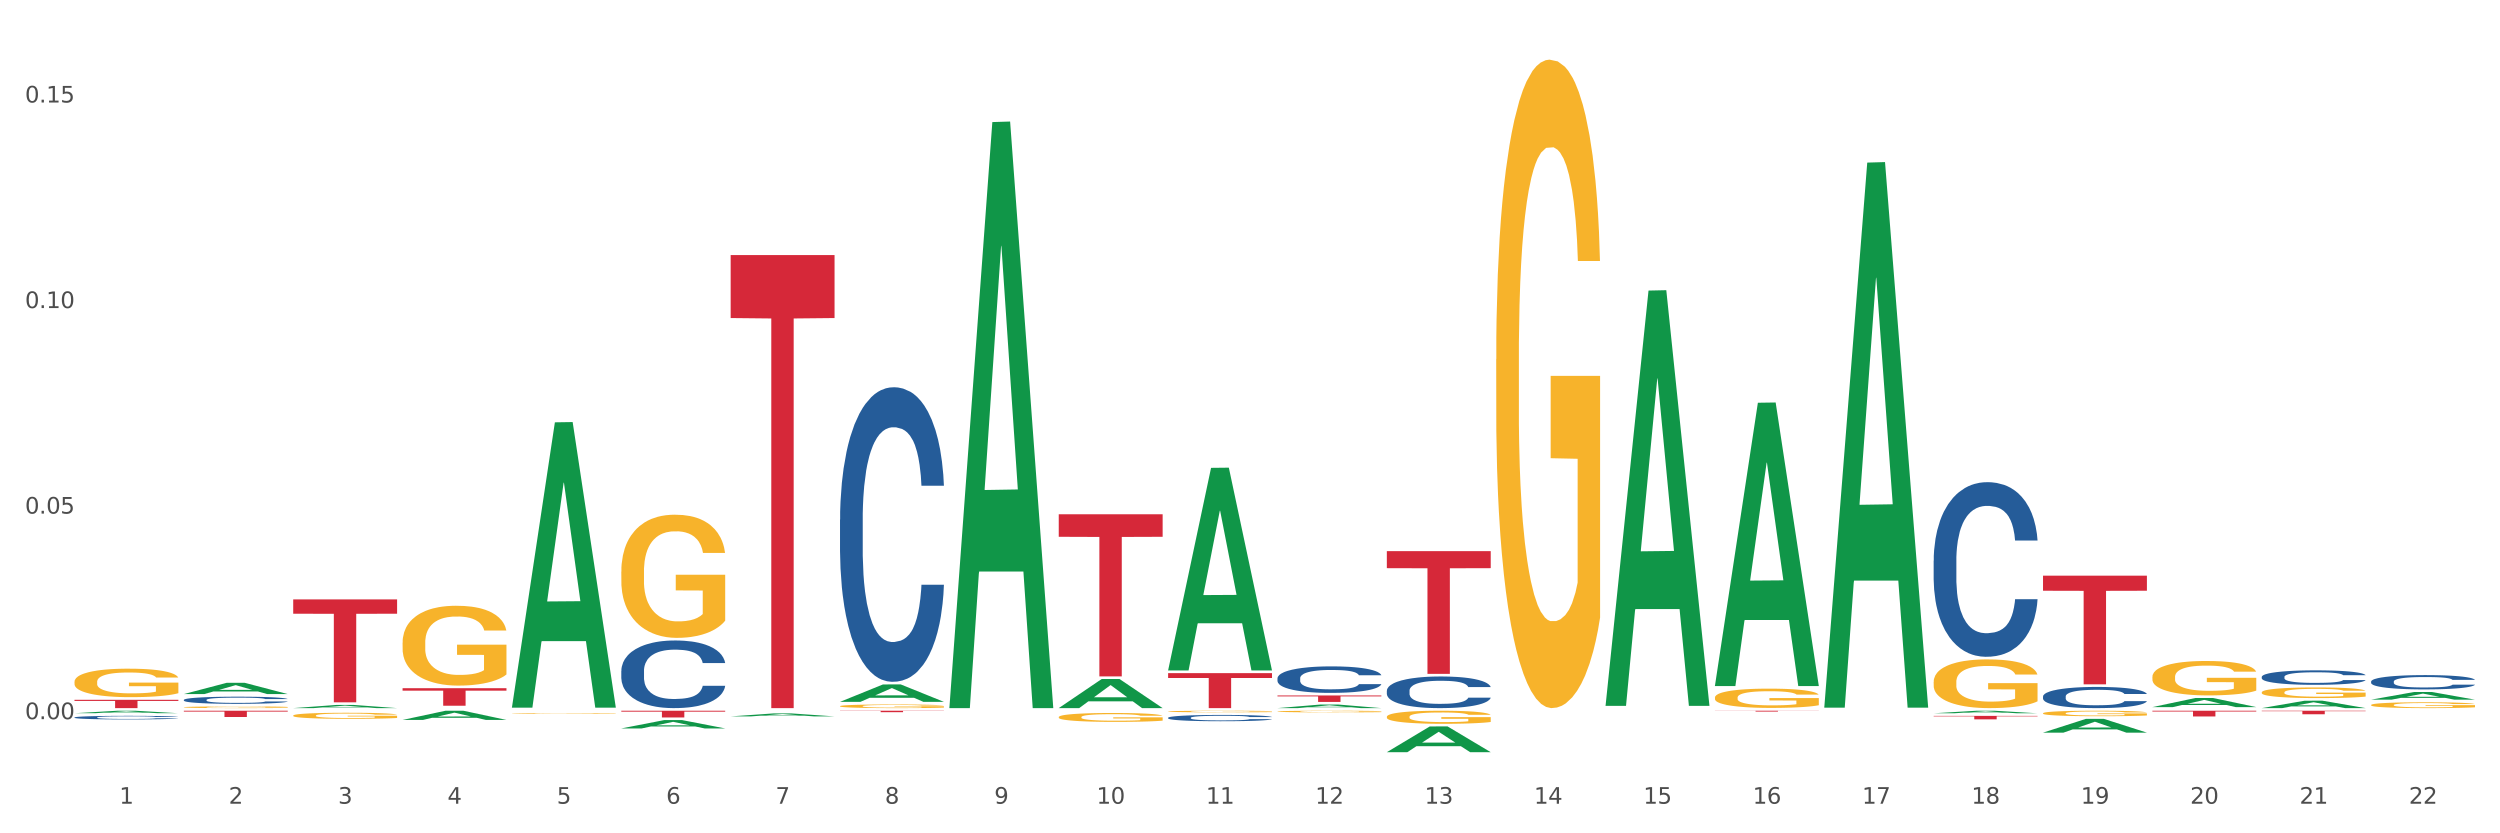 <?xml version="1.0" encoding="utf-8" standalone="no"?>
<!DOCTYPE svg PUBLIC "-//W3C//DTD SVG 1.1//EN"
  "http://www.w3.org/Graphics/SVG/1.1/DTD/svg11.dtd">
<svg xmlns:xlink="http://www.w3.org/1999/xlink" width="1080pt" height="360pt" viewBox="0 0 1080 360" xmlns="http://www.w3.org/2000/svg" version="1.1">
 <rect x="0" y="0" width="1080" height="360" fill="#333333" stroke="none"/>
 <defs>
  <style type="text/css">*{stroke-linejoin: round; stroke-linecap: butt}</style>
 </defs>
 <g id="figure_1">
  <g id="patch_1">
   <path d="M 0 360 
L 1080 360 
L 1080 0 
L 0 0 
z
" style="fill: #ffffff; stroke: #ffffff; stroke-linejoin: miter"/>
  </g>
  <g id="axes_1">
   <g id="matplotlib.axis_1">
    <g id="xtick_1">
     <g id="text_1">
      <!-- 1 -->
      <g style="fill: #4d4d4d" transform="translate(51.562 347.204) scale(0.096 -0.096)">
       <defs>
        <path id="DejaVuSans-31" d="M 794 531 
L 1825 531 
L 1825 4091 
L 703 3866 
L 703 4441 
L 1819 4666 
L 2450 4666 
L 2450 531 
L 3481 531 
L 3481 0 
L 794 0 
L 794 531 
z
" transform="scale(0.016)"/>
       </defs>
       <use xlink:href="#DejaVuSans-31"/>
      </g>
     </g>
    </g>
    <g id="xtick_2">
     <g id="text_2">
      <!-- 2 -->
      <g style="fill: #4d4d4d" transform="translate(98.807 347.204) scale(0.096 -0.096)">
       <defs>
        <path id="DejaVuSans-32" d="M 1228 531 
L 3431 531 
L 3431 0 
L 469 0 
L 469 531 
Q 828 903 1448 1529 
Q 2069 2156 2228 2338 
Q 2531 2678 2651 2914 
Q 2772 3150 2772 3378 
Q 2772 3750 2511 3984 
Q 2250 4219 1831 4219 
Q 1534 4219 1204 4116 
Q 875 4013 500 3803 
L 500 4441 
Q 881 4594 1212 4672 
Q 1544 4750 1819 4750 
Q 2544 4750 2975 4387 
Q 3406 4025 3406 3419 
Q 3406 3131 3298 2873 
Q 3191 2616 2906 2266 
Q 2828 2175 2409 1742 
Q 1991 1309 1228 531 
z
" transform="scale(0.016)"/>
       </defs>
       <use xlink:href="#DejaVuSans-32"/>
      </g>
     </g>
    </g>
    <g id="xtick_3">
     <g id="text_3">
      <!-- 3 -->
      <g style="fill: #4d4d4d" transform="translate(146.052 347.204) scale(0.096 -0.096)">
       <defs>
        <path id="DejaVuSans-33" d="M 2597 2516 
Q 3050 2419 3304 2112 
Q 3559 1806 3559 1356 
Q 3559 666 3084 287 
Q 2609 -91 1734 -91 
Q 1441 -91 1130 -33 
Q 819 25 488 141 
L 488 750 
Q 750 597 1062 519 
Q 1375 441 1716 441 
Q 2309 441 2620 675 
Q 2931 909 2931 1356 
Q 2931 1769 2642 2001 
Q 2353 2234 1838 2234 
L 1294 2234 
L 1294 2753 
L 1863 2753 
Q 2328 2753 2575 2939 
Q 2822 3125 2822 3475 
Q 2822 3834 2567 4026 
Q 2313 4219 1838 4219 
Q 1578 4219 1281 4162 
Q 984 4106 628 3988 
L 628 4550 
Q 988 4650 1302 4700 
Q 1616 4750 1894 4750 
Q 2613 4750 3031 4423 
Q 3450 4097 3450 3541 
Q 3450 3153 3228 2886 
Q 3006 2619 2597 2516 
z
" transform="scale(0.016)"/>
       </defs>
       <use xlink:href="#DejaVuSans-33"/>
      </g>
     </g>
    </g>
    <g id="xtick_4">
     <g id="text_4">
      <!-- 4 -->
      <g style="fill: #4d4d4d" transform="translate(193.297 347.204) scale(0.096 -0.096)">
       <defs>
        <path id="DejaVuSans-34" d="M 2419 4116 
L 825 1625 
L 2419 1625 
L 2419 4116 
z
M 2253 4666 
L 3047 4666 
L 3047 1625 
L 3713 1625 
L 3713 1100 
L 3047 1100 
L 3047 0 
L 2419 0 
L 2419 1100 
L 313 1100 
L 313 1709 
L 2253 4666 
z
" transform="scale(0.016)"/>
       </defs>
       <use xlink:href="#DejaVuSans-34"/>
      </g>
     </g>
    </g>
    <g id="xtick_5">
     <g id="text_5">
      <!-- 5 -->
      <g style="fill: #4d4d4d" transform="translate(240.542 347.204) scale(0.096 -0.096)">
       <defs>
        <path id="DejaVuSans-35" d="M 691 4666 
L 3169 4666 
L 3169 4134 
L 1269 4134 
L 1269 2991 
Q 1406 3038 1543 3061 
Q 1681 3084 1819 3084 
Q 2600 3084 3056 2656 
Q 3513 2228 3513 1497 
Q 3513 744 3044 326 
Q 2575 -91 1722 -91 
Q 1428 -91 1123 -41 
Q 819 9 494 109 
L 494 744 
Q 775 591 1075 516 
Q 1375 441 1709 441 
Q 2250 441 2565 725 
Q 2881 1009 2881 1497 
Q 2881 1984 2565 2268 
Q 2250 2553 1709 2553 
Q 1456 2553 1204 2497 
Q 953 2441 691 2322 
L 691 4666 
z
" transform="scale(0.016)"/>
       </defs>
       <use xlink:href="#DejaVuSans-35"/>
      </g>
     </g>
    </g>
    <g id="xtick_6">
     <g id="text_6">
      <!-- 6 -->
      <g style="fill: #4d4d4d" transform="translate(287.787 347.204) scale(0.096 -0.096)">
       <defs>
        <path id="DejaVuSans-36" d="M 2113 2584 
Q 1688 2584 1439 2293 
Q 1191 2003 1191 1497 
Q 1191 994 1439 701 
Q 1688 409 2113 409 
Q 2538 409 2786 701 
Q 3034 994 3034 1497 
Q 3034 2003 2786 2293 
Q 2538 2584 2113 2584 
z
M 3366 4563 
L 3366 3988 
Q 3128 4100 2886 4159 
Q 2644 4219 2406 4219 
Q 1781 4219 1451 3797 
Q 1122 3375 1075 2522 
Q 1259 2794 1537 2939 
Q 1816 3084 2150 3084 
Q 2853 3084 3261 2657 
Q 3669 2231 3669 1497 
Q 3669 778 3244 343 
Q 2819 -91 2113 -91 
Q 1303 -91 875 529 
Q 447 1150 447 2328 
Q 447 3434 972 4092 
Q 1497 4750 2381 4750 
Q 2619 4750 2861 4703 
Q 3103 4656 3366 4563 
z
" transform="scale(0.016)"/>
       </defs>
       <use xlink:href="#DejaVuSans-36"/>
      </g>
     </g>
    </g>
    <g id="xtick_7">
     <g id="text_7">
      <!-- 7 -->
      <g style="fill: #4d4d4d" transform="translate(335.032 347.204) scale(0.096 -0.096)">
       <defs>
        <path id="DejaVuSans-37" d="M 525 4666 
L 3525 4666 
L 3525 4397 
L 1831 0 
L 1172 0 
L 2766 4134 
L 525 4134 
L 525 4666 
z
" transform="scale(0.016)"/>
       </defs>
       <use xlink:href="#DejaVuSans-37"/>
      </g>
     </g>
    </g>
    <g id="xtick_8">
     <g id="text_8">
      <!-- 8 -->
      <g style="fill: #4d4d4d" transform="translate(382.276 347.204) scale(0.096 -0.096)">
       <defs>
        <path id="DejaVuSans-38" d="M 2034 2216 
Q 1584 2216 1326 1975 
Q 1069 1734 1069 1313 
Q 1069 891 1326 650 
Q 1584 409 2034 409 
Q 2484 409 2743 651 
Q 3003 894 3003 1313 
Q 3003 1734 2745 1975 
Q 2488 2216 2034 2216 
z
M 1403 2484 
Q 997 2584 770 2862 
Q 544 3141 544 3541 
Q 544 4100 942 4425 
Q 1341 4750 2034 4750 
Q 2731 4750 3128 4425 
Q 3525 4100 3525 3541 
Q 3525 3141 3298 2862 
Q 3072 2584 2669 2484 
Q 3125 2378 3379 2068 
Q 3634 1759 3634 1313 
Q 3634 634 3220 271 
Q 2806 -91 2034 -91 
Q 1263 -91 848 271 
Q 434 634 434 1313 
Q 434 1759 690 2068 
Q 947 2378 1403 2484 
z
M 1172 3481 
Q 1172 3119 1398 2916 
Q 1625 2713 2034 2713 
Q 2441 2713 2670 2916 
Q 2900 3119 2900 3481 
Q 2900 3844 2670 4047 
Q 2441 4250 2034 4250 
Q 1625 4250 1398 4047 
Q 1172 3844 1172 3481 
z
" transform="scale(0.016)"/>
       </defs>
       <use xlink:href="#DejaVuSans-38"/>
      </g>
     </g>
    </g>
    <g id="xtick_9">
     <g id="text_9">
      <!-- 9 -->
      <g style="fill: #4d4d4d" transform="translate(429.521 347.204) scale(0.096 -0.096)">
       <defs>
        <path id="DejaVuSans-39" d="M 703 97 
L 703 672 
Q 941 559 1184 500 
Q 1428 441 1663 441 
Q 2288 441 2617 861 
Q 2947 1281 2994 2138 
Q 2813 1869 2534 1725 
Q 2256 1581 1919 1581 
Q 1219 1581 811 2004 
Q 403 2428 403 3163 
Q 403 3881 828 4315 
Q 1253 4750 1959 4750 
Q 2769 4750 3195 4129 
Q 3622 3509 3622 2328 
Q 3622 1225 3098 567 
Q 2575 -91 1691 -91 
Q 1453 -91 1209 -44 
Q 966 3 703 97 
z
M 1959 2075 
Q 2384 2075 2632 2365 
Q 2881 2656 2881 3163 
Q 2881 3666 2632 3958 
Q 2384 4250 1959 4250 
Q 1534 4250 1286 3958 
Q 1038 3666 1038 3163 
Q 1038 2656 1286 2365 
Q 1534 2075 1959 2075 
z
" transform="scale(0.016)"/>
       </defs>
       <use xlink:href="#DejaVuSans-39"/>
      </g>
     </g>
    </g>
    <g id="xtick_10">
     <g id="text_10">
      <!-- 10 -->
      <g style="fill: #4d4d4d" transform="translate(473.712 347.204) scale(0.096 -0.096)">
       <defs>
        <path id="DejaVuSans-30" d="M 2034 4250 
Q 1547 4250 1301 3770 
Q 1056 3291 1056 2328 
Q 1056 1369 1301 889 
Q 1547 409 2034 409 
Q 2525 409 2770 889 
Q 3016 1369 3016 2328 
Q 3016 3291 2770 3770 
Q 2525 4250 2034 4250 
z
M 2034 4750 
Q 2819 4750 3233 4129 
Q 3647 3509 3647 2328 
Q 3647 1150 3233 529 
Q 2819 -91 2034 -91 
Q 1250 -91 836 529 
Q 422 1150 422 2328 
Q 422 3509 836 4129 
Q 1250 4750 2034 4750 
z
" transform="scale(0.016)"/>
       </defs>
       <use xlink:href="#DejaVuSans-31"/>
       <use xlink:href="#DejaVuSans-30" transform="translate(63.623 0)"/>
      </g>
     </g>
    </g>
    <g id="xtick_11">
     <g id="text_11">
      <!-- 11 -->
      <g style="fill: #4d4d4d" transform="translate(520.957 347.204) scale(0.096 -0.096)">
       <use xlink:href="#DejaVuSans-31"/>
       <use xlink:href="#DejaVuSans-31" transform="translate(63.623 0)"/>
      </g>
     </g>
    </g>
    <g id="xtick_12">
     <g id="text_12">
      <!-- 12 -->
      <g style="fill: #4d4d4d" transform="translate(568.202 347.204) scale(0.096 -0.096)">
       <use xlink:href="#DejaVuSans-31"/>
       <use xlink:href="#DejaVuSans-32" transform="translate(63.623 0)"/>
      </g>
     </g>
    </g>
    <g id="xtick_13">
     <g id="text_13">
      <!-- 13 -->
      <g style="fill: #4d4d4d" transform="translate(615.447 347.204) scale(0.096 -0.096)">
       <use xlink:href="#DejaVuSans-31"/>
       <use xlink:href="#DejaVuSans-33" transform="translate(63.623 0)"/>
      </g>
     </g>
    </g>
    <g id="xtick_14">
     <g id="text_14">
      <!-- 14 -->
      <g style="fill: #4d4d4d" transform="translate(662.692 347.204) scale(0.096 -0.096)">
       <use xlink:href="#DejaVuSans-31"/>
       <use xlink:href="#DejaVuSans-34" transform="translate(63.623 0)"/>
      </g>
     </g>
    </g>
    <g id="xtick_15">
     <g id="text_15">
      <!-- 15 -->
      <g style="fill: #4d4d4d" transform="translate(709.937 347.204) scale(0.096 -0.096)">
       <use xlink:href="#DejaVuSans-31"/>
       <use xlink:href="#DejaVuSans-35" transform="translate(63.623 0)"/>
      </g>
     </g>
    </g>
    <g id="xtick_16">
     <g id="text_16">
      <!-- 16 -->
      <g style="fill: #4d4d4d" transform="translate(757.181 347.204) scale(0.096 -0.096)">
       <use xlink:href="#DejaVuSans-31"/>
       <use xlink:href="#DejaVuSans-36" transform="translate(63.623 0)"/>
      </g>
     </g>
    </g>
    <g id="xtick_17">
     <g id="text_17">
      <!-- 17 -->
      <g style="fill: #4d4d4d" transform="translate(804.426 347.204) scale(0.096 -0.096)">
       <use xlink:href="#DejaVuSans-31"/>
       <use xlink:href="#DejaVuSans-37" transform="translate(63.623 0)"/>
      </g>
     </g>
    </g>
    <g id="xtick_18">
     <g id="text_18">
      <!-- 18 -->
      <g style="fill: #4d4d4d" transform="translate(851.671 347.204) scale(0.096 -0.096)">
       <use xlink:href="#DejaVuSans-31"/>
       <use xlink:href="#DejaVuSans-38" transform="translate(63.623 0)"/>
      </g>
     </g>
    </g>
    <g id="xtick_19">
     <g id="text_19">
      <!-- 19 -->
      <g style="fill: #4d4d4d" transform="translate(898.916 347.204) scale(0.096 -0.096)">
       <use xlink:href="#DejaVuSans-31"/>
       <use xlink:href="#DejaVuSans-39" transform="translate(63.623 0)"/>
      </g>
     </g>
    </g>
    <g id="xtick_20">
     <g id="text_20">
      <!-- 20 -->
      <g style="fill: #4d4d4d" transform="translate(946.161 347.204) scale(0.096 -0.096)">
       <use xlink:href="#DejaVuSans-32"/>
       <use xlink:href="#DejaVuSans-30" transform="translate(63.623 0)"/>
      </g>
     </g>
    </g>
    <g id="xtick_21">
     <g id="text_21">
      <!-- 21 -->
      <g style="fill: #4d4d4d" transform="translate(993.406 347.204) scale(0.096 -0.096)">
       <use xlink:href="#DejaVuSans-32"/>
       <use xlink:href="#DejaVuSans-31" transform="translate(63.623 0)"/>
      </g>
     </g>
    </g>
    <g id="xtick_22">
     <g id="text_22">
      <!-- 22 -->
      <g style="fill: #4d4d4d" transform="translate(1040.651 347.204) scale(0.096 -0.096)">
       <use xlink:href="#DejaVuSans-32"/>
       <use xlink:href="#DejaVuSans-32" transform="translate(63.623 0)"/>
      </g>
     </g>
    </g>
    <g id="xtick_23"/>
    <g id="xtick_24"/>
    <g id="xtick_25"/>
    <g id="xtick_26"/>
    <g id="xtick_27"/>
    <g id="xtick_28"/>
    <g id="xtick_29"/>
    <g id="xtick_30"/>
    <g id="xtick_31"/>
    <g id="xtick_32"/>
    <g id="xtick_33"/>
    <g id="xtick_34"/>
    <g id="xtick_35"/>
    <g id="xtick_36"/>
    <g id="xtick_37"/>
    <g id="xtick_38"/>
    <g id="xtick_39"/>
    <g id="xtick_40"/>
    <g id="xtick_41"/>
    <g id="xtick_42"/>
    <g id="xtick_43"/>
   </g>
   <g id="matplotlib.axis_2">
    <g id="ytick_1">
     <g id="text_23">
      <!-- 0.00 -->
      <g style="fill: #4d4d4d" transform="translate(10.8 310.681) scale(0.096 -0.096)">
       <defs>
        <path id="DejaVuSans-2e" d="M 684 794 
L 1344 794 
L 1344 0 
L 684 0 
L 684 794 
z
" transform="scale(0.016)"/>
       </defs>
       <use xlink:href="#DejaVuSans-30"/>
       <use xlink:href="#DejaVuSans-2e" transform="translate(63.623 0)"/>
       <use xlink:href="#DejaVuSans-30" transform="translate(95.41 0)"/>
       <use xlink:href="#DejaVuSans-30" transform="translate(159.033 0)"/>
      </g>
     </g>
    </g>
    <g id="ytick_2">
     <g id="text_24">
      <!-- 0.05 -->
      <g style="fill: #4d4d4d" transform="translate(10.8 221.883) scale(0.096 -0.096)">
       <use xlink:href="#DejaVuSans-30"/>
       <use xlink:href="#DejaVuSans-2e" transform="translate(63.623 0)"/>
       <use xlink:href="#DejaVuSans-30" transform="translate(95.41 0)"/>
       <use xlink:href="#DejaVuSans-35" transform="translate(159.033 0)"/>
      </g>
     </g>
    </g>
    <g id="ytick_3">
     <g id="text_25">
      <!-- 0.10 -->
      <g style="fill: #4d4d4d" transform="translate(10.8 133.085) scale(0.096 -0.096)">
       <use xlink:href="#DejaVuSans-30"/>
       <use xlink:href="#DejaVuSans-2e" transform="translate(63.623 0)"/>
       <use xlink:href="#DejaVuSans-31" transform="translate(95.41 0)"/>
       <use xlink:href="#DejaVuSans-30" transform="translate(159.033 0)"/>
      </g>
     </g>
    </g>
    <g id="ytick_4">
     <g id="text_26">
      <!-- 0.15 -->
      <g style="fill: #4d4d4d" transform="translate(10.8 44.287) scale(0.096 -0.096)">
       <use xlink:href="#DejaVuSans-30"/>
       <use xlink:href="#DejaVuSans-2e" transform="translate(63.623 0)"/>
       <use xlink:href="#DejaVuSans-31" transform="translate(95.41 0)"/>
       <use xlink:href="#DejaVuSans-35" transform="translate(159.033 0)"/>
      </g>
     </g>
    </g>
    <g id="ytick_5"/>
    <g id="ytick_6"/>
    <g id="ytick_7"/>
   </g>
   <g id="PolyCollection_1">
    <path d="M 32.175 308.112 
L 32.221 308.111 
L 50.73 307.034 
L 58.411 307.033 
L 77.058 308.114 
L 68.174 308.114 
L 64.148 307.862 
L 45.038 307.862 
L 44.899 307.866 
L 41.013 308.114 
L 32.175 308.114 
L 32.175 308.112 
L 47.444 307.712 
L 61.742 307.711 
L 54.663 307.264 
L 54.57 307.262 
L 54.478 307.265 
L 47.398 307.711 
L 47.444 307.712 
L 32.175 308.112 
z
" clip-path="url(#pb3bce5e87d)" style="fill: #109648"/>
    <path d="M 79.42 299.832 
L 79.466 299.827 
L 97.974 294.964 
L 105.655 294.959 
L 124.303 299.841 
L 115.419 299.841 
L 111.393 298.704 
L 92.283 298.704 
L 92.144 298.723 
L 88.258 299.841 
L 79.42 299.841 
L 79.42 299.832 
L 94.689 298.026 
L 108.987 298.021 
L 101.907 296 
L 101.815 295.991 
L 101.722 296.004 
L 94.643 298.021 
L 94.689 298.026 
L 79.42 299.832 
z
" clip-path="url(#pb3bce5e87d)" style="fill: #109648"/>
    <path d="M 268.399 246.938 
L 268.452 246.889 
L 268.452 245.139 
L 268.558 243.633 
L 269.088 239.988 
L 269.883 236.975 
L 270.466 235.371 
L 271.049 234.059 
L 271.738 232.747 
L 272.586 231.386 
L 274.122 229.394 
L 275.076 228.373 
L 276.242 227.304 
L 278.362 225.749 
L 279.898 224.874 
L 281.488 224.145 
L 284.084 223.27 
L 285.78 222.882 
L 287.582 222.59 
L 289.754 222.396 
L 291.397 222.347 
L 295 222.493 
L 298.074 222.93 
L 299.558 223.27 
L 301.465 223.854 
L 302.472 224.242 
L 304.115 225.02 
L 305.81 226.041 
L 306.976 226.915 
L 308.725 228.568 
L 310.05 230.22 
L 311.268 232.261 
L 311.904 233.67 
L 312.381 234.982 
L 312.805 236.489 
L 313.229 238.87 
L 303.691 238.87 
L 303.32 237.169 
L 302.737 235.566 
L 301.889 234.011 
L 301.147 233.039 
L 299.876 231.824 
L 298.71 231.046 
L 297.491 230.463 
L 296.007 229.977 
L 294.841 229.734 
L 293.199 229.54 
L 289.966 229.588 
L 287.794 229.977 
L 286.31 230.463 
L 285.356 230.9 
L 284.508 231.386 
L 283.555 232.067 
L 282.442 233.087 
L 281.647 234.011 
L 280.852 235.177 
L 280.216 236.343 
L 279.633 237.704 
L 279.156 239.162 
L 278.785 240.668 
L 278.467 242.515 
L 278.203 245.577 
L 278.203 252.235 
L 278.309 253.741 
L 278.573 255.734 
L 278.891 257.24 
L 279.421 259.038 
L 279.898 260.253 
L 280.799 262.003 
L 281.806 263.461 
L 282.601 264.384 
L 283.396 265.162 
L 284.773 266.231 
L 286.31 267.106 
L 287.635 267.64 
L 289.436 268.126 
L 290.655 268.321 
L 291.715 268.418 
L 294.312 268.418 
L 296.166 268.272 
L 298.233 267.932 
L 299.823 267.494 
L 301.147 266.96 
L 302.631 266.085 
L 303.585 265.259 
L 303.585 255.102 
L 291.927 255.053 
L 291.927 248.298 
L 313.282 248.298 
L 313.282 268.126 
L 312.381 269.147 
L 311.374 270.07 
L 310.315 270.896 
L 308.725 271.917 
L 306.817 272.889 
L 305.122 273.569 
L 303.32 274.152 
L 301.2 274.687 
L 298.445 275.173 
L 296.749 275.367 
L 294.629 275.513 
L 292.139 275.562 
L 289.966 275.464 
L 287.847 275.221 
L 285.621 274.784 
L 283.449 274.152 
L 281.806 273.521 
L 280.163 272.743 
L 278.415 271.722 
L 277.037 270.75 
L 275.977 269.876 
L 274.811 268.758 
L 273.539 267.3 
L 272.586 265.988 
L 271.738 264.627 
L 270.837 262.878 
L 270.201 261.371 
L 269.565 259.476 
L 269.194 258.066 
L 268.77 255.88 
L 268.452 252.818 
L 268.399 246.938 
z
" clip-path="url(#pb3bce5e87d)" style="fill: #f7b32b"/>
    <path d="M 221.154 308.272 
L 221.207 308.271 
L 221.207 308.26 
L 221.313 308.251 
L 221.843 308.229 
L 222.638 308.21 
L 223.221 308.2 
L 223.804 308.192 
L 224.493 308.184 
L 225.341 308.176 
L 226.877 308.164 
L 227.831 308.158 
L 228.997 308.151 
L 231.117 308.141 
L 232.653 308.136 
L 234.243 308.132 
L 236.84 308.126 
L 238.535 308.124 
L 240.337 308.122 
L 242.51 308.121 
L 244.152 308.121 
L 247.756 308.121 
L 250.829 308.124 
L 252.313 308.126 
L 254.22 308.13 
L 255.227 308.132 
L 256.87 308.137 
L 258.566 308.143 
L 259.731 308.149 
L 261.48 308.159 
L 262.805 308.169 
L 264.024 308.181 
L 264.659 308.19 
L 265.136 308.198 
L 265.56 308.207 
L 265.984 308.222 
L 256.446 308.222 
L 256.075 308.212 
L 255.492 308.202 
L 254.644 308.192 
L 253.902 308.186 
L 252.631 308.179 
L 251.465 308.174 
L 250.246 308.17 
L 248.762 308.167 
L 247.597 308.166 
L 245.954 308.165 
L 242.721 308.165 
L 240.549 308.167 
L 239.065 308.17 
L 238.111 308.173 
L 237.263 308.176 
L 236.31 308.18 
L 235.197 308.186 
L 234.402 308.192 
L 233.607 308.199 
L 232.971 308.206 
L 232.388 308.215 
L 231.911 308.224 
L 231.541 308.233 
L 231.223 308.244 
L 230.958 308.263 
L 230.958 308.304 
L 231.064 308.313 
L 231.329 308.326 
L 231.647 308.335 
L 232.176 308.346 
L 232.653 308.353 
L 233.554 308.364 
L 234.561 308.373 
L 235.356 308.379 
L 236.151 308.383 
L 237.528 308.39 
L 239.065 308.395 
L 240.39 308.399 
L 242.192 308.402 
L 243.41 308.403 
L 244.47 308.403 
L 247.067 308.403 
L 248.921 308.402 
L 250.988 308.4 
L 252.578 308.398 
L 253.902 308.394 
L 255.386 308.389 
L 256.34 308.384 
L 256.34 308.322 
L 244.682 308.321 
L 244.682 308.28 
L 266.037 308.28 
L 266.037 308.402 
L 265.136 308.408 
L 264.129 308.414 
L 263.07 308.419 
L 261.48 308.425 
L 259.572 308.431 
L 257.877 308.435 
L 256.075 308.439 
L 253.955 308.442 
L 251.2 308.445 
L 249.504 308.446 
L 247.385 308.447 
L 244.894 308.447 
L 242.721 308.447 
L 240.602 308.445 
L 238.376 308.442 
L 236.204 308.439 
L 234.561 308.435 
L 232.918 308.43 
L 231.17 308.424 
L 229.792 308.418 
L 228.732 308.412 
L 227.566 308.405 
L 226.295 308.397 
L 225.341 308.388 
L 224.493 308.38 
L 223.592 308.369 
L 222.956 308.36 
L 222.32 308.348 
L 221.949 308.34 
L 221.525 308.326 
L 221.207 308.308 
L 221.154 308.272 
z
" clip-path="url(#pb3bce5e87d)" style="fill: #f7b32b"/>
    <path d="M 126.665 309.125 
L 126.718 309.122 
L 126.718 309.036 
L 126.824 308.962 
L 127.354 308.782 
L 128.148 308.634 
L 128.731 308.555 
L 129.314 308.49 
L 130.003 308.426 
L 130.851 308.358 
L 132.388 308.26 
L 133.342 308.21 
L 134.507 308.157 
L 136.627 308.081 
L 138.164 308.038 
L 139.753 308.002 
L 142.35 307.959 
L 144.046 307.939 
L 145.847 307.925 
L 148.02 307.915 
L 149.662 307.913 
L 153.266 307.92 
L 156.339 307.942 
L 157.823 307.959 
L 159.731 307.987 
L 160.737 308.006 
L 162.38 308.045 
L 164.076 308.095 
L 165.242 308.138 
L 166.99 308.22 
L 168.315 308.301 
L 169.534 308.402 
L 170.17 308.471 
L 170.647 308.536 
L 171.07 308.61 
L 171.494 308.727 
L 161.956 308.727 
L 161.585 308.643 
L 161.002 308.564 
L 160.155 308.488 
L 159.413 308.44 
L 158.141 308.38 
L 156.975 308.342 
L 155.756 308.313 
L 154.273 308.289 
L 153.107 308.277 
L 151.464 308.267 
L 148.232 308.27 
L 146.059 308.289 
L 144.575 308.313 
L 143.622 308.335 
L 142.774 308.358 
L 141.82 308.392 
L 140.707 308.442 
L 139.912 308.488 
L 139.117 308.545 
L 138.482 308.603 
L 137.899 308.67 
L 137.422 308.742 
L 137.051 308.816 
L 136.733 308.907 
L 136.468 309.058 
L 136.468 309.386 
L 136.574 309.46 
L 136.839 309.558 
L 137.157 309.633 
L 137.687 309.721 
L 138.164 309.781 
L 139.064 309.867 
L 140.071 309.939 
L 140.866 309.985 
L 141.661 310.023 
L 143.039 310.076 
L 144.575 310.119 
L 145.9 310.145 
L 147.702 310.169 
L 148.921 310.179 
L 149.98 310.183 
L 152.577 310.183 
L 154.432 310.176 
L 156.498 310.159 
L 158.088 310.138 
L 159.413 310.112 
L 160.896 310.068 
L 161.85 310.028 
L 161.85 309.527 
L 150.192 309.525 
L 150.192 309.192 
L 171.547 309.192 
L 171.547 310.169 
L 170.647 310.219 
L 169.64 310.265 
L 168.58 310.305 
L 166.99 310.356 
L 165.083 310.404 
L 163.387 310.437 
L 161.585 310.466 
L 159.466 310.492 
L 156.71 310.516 
L 155.014 310.526 
L 152.895 310.533 
L 150.404 310.535 
L 148.232 310.531 
L 146.112 310.519 
L 143.887 310.497 
L 141.714 310.466 
L 140.071 310.435 
L 138.429 310.396 
L 136.68 310.346 
L 135.302 310.298 
L 134.242 310.255 
L 133.077 310.2 
L 131.805 310.128 
L 130.851 310.064 
L 130.003 309.997 
L 129.102 309.91 
L 128.466 309.836 
L 127.831 309.743 
L 127.46 309.673 
L 127.036 309.565 
L 126.718 309.415 
L 126.665 309.125 
z
" clip-path="url(#pb3bce5e87d)" style="fill: #f7b32b"/>
    <path d="M 173.91 277.627 
L 173.963 277.596 
L 173.963 276.462 
L 174.069 275.485 
L 174.598 273.123 
L 175.393 271.17 
L 175.976 270.13 
L 176.559 269.28 
L 177.248 268.429 
L 178.096 267.547 
L 179.633 266.256 
L 180.586 265.594 
L 181.752 264.901 
L 183.872 263.893 
L 185.408 263.326 
L 186.998 262.854 
L 189.595 262.287 
L 191.29 262.035 
L 193.092 261.846 
L 195.265 261.72 
L 196.907 261.688 
L 200.511 261.783 
L 203.584 262.066 
L 205.068 262.287 
L 206.975 262.665 
L 207.982 262.917 
L 209.625 263.421 
L 211.321 264.082 
L 212.486 264.649 
L 214.235 265.72 
L 215.56 266.791 
L 216.779 268.114 
L 217.415 269.028 
L 217.891 269.878 
L 218.315 270.855 
L 218.739 272.398 
L 209.201 272.398 
L 208.83 271.296 
L 208.247 270.256 
L 207.399 269.248 
L 206.658 268.618 
L 205.386 267.831 
L 204.22 267.327 
L 203.001 266.949 
L 201.517 266.634 
L 200.352 266.476 
L 198.709 266.35 
L 195.477 266.382 
L 193.304 266.634 
L 191.82 266.949 
L 190.866 267.232 
L 190.019 267.547 
L 189.065 267.988 
L 187.952 268.65 
L 187.157 269.248 
L 186.362 270.004 
L 185.726 270.76 
L 185.144 271.642 
L 184.667 272.587 
L 184.296 273.564 
L 183.978 274.761 
L 183.713 276.745 
L 183.713 281.061 
L 183.819 282.037 
L 184.084 283.329 
L 184.402 284.305 
L 184.932 285.471 
L 185.408 286.258 
L 186.309 287.392 
L 187.316 288.337 
L 188.111 288.936 
L 188.906 289.44 
L 190.284 290.133 
L 191.82 290.7 
L 193.145 291.046 
L 194.947 291.361 
L 196.165 291.487 
L 197.225 291.55 
L 199.822 291.55 
L 201.676 291.456 
L 203.743 291.235 
L 205.333 290.952 
L 206.658 290.605 
L 208.141 290.038 
L 209.095 289.503 
L 209.095 282.919 
L 197.437 282.888 
L 197.437 278.509 
L 218.792 278.509 
L 218.792 291.361 
L 217.891 292.023 
L 216.885 292.621 
L 215.825 293.157 
L 214.235 293.818 
L 212.327 294.448 
L 210.632 294.889 
L 208.83 295.267 
L 206.711 295.614 
L 203.955 295.929 
L 202.259 296.055 
L 200.14 296.149 
L 197.649 296.181 
L 195.477 296.118 
L 193.357 295.96 
L 191.131 295.677 
L 188.959 295.267 
L 187.316 294.858 
L 185.673 294.354 
L 183.925 293.692 
L 182.547 293.062 
L 181.487 292.495 
L 180.321 291.771 
L 179.05 290.826 
L 178.096 289.975 
L 177.248 289.093 
L 176.347 287.959 
L 175.711 286.983 
L 175.075 285.754 
L 174.704 284.841 
L 174.281 283.423 
L 173.963 281.439 
L 173.91 277.627 
z
" clip-path="url(#pb3bce5e87d)" style="fill: #f7b32b"/>
    <path d="M 32.175 294.555 
L 32.228 294.544 
L 32.228 294.14 
L 32.334 293.791 
L 32.864 292.948 
L 33.659 292.252 
L 34.242 291.881 
L 34.825 291.577 
L 35.513 291.274 
L 36.361 290.959 
L 37.898 290.498 
L 38.852 290.262 
L 40.018 290.015 
L 42.137 289.656 
L 43.674 289.453 
L 45.264 289.285 
L 47.86 289.082 
L 49.556 288.993 
L 51.357 288.925 
L 53.53 288.88 
L 55.173 288.869 
L 58.776 288.903 
L 61.849 289.004 
L 63.333 289.082 
L 65.241 289.217 
L 66.248 289.307 
L 67.89 289.487 
L 69.586 289.723 
L 70.752 289.925 
L 72.5 290.307 
L 73.825 290.69 
L 75.044 291.161 
L 75.68 291.487 
L 76.157 291.791 
L 76.581 292.139 
L 77.005 292.69 
L 67.466 292.69 
L 67.095 292.297 
L 66.513 291.926 
L 65.665 291.566 
L 64.923 291.341 
L 63.651 291.06 
L 62.485 290.881 
L 61.267 290.746 
L 59.783 290.633 
L 58.617 290.577 
L 56.974 290.532 
L 53.742 290.543 
L 51.569 290.633 
L 50.086 290.746 
L 49.132 290.847 
L 48.284 290.959 
L 47.33 291.117 
L 46.217 291.353 
L 45.423 291.566 
L 44.628 291.836 
L 43.992 292.105 
L 43.409 292.42 
L 42.932 292.757 
L 42.561 293.106 
L 42.243 293.533 
L 41.978 294.241 
L 41.978 295.78 
L 42.084 296.129 
L 42.349 296.589 
L 42.667 296.938 
L 43.197 297.354 
L 43.674 297.635 
L 44.575 298.039 
L 45.581 298.376 
L 46.376 298.59 
L 47.171 298.77 
L 48.549 299.017 
L 50.086 299.219 
L 51.41 299.343 
L 53.212 299.455 
L 54.431 299.5 
L 55.491 299.523 
L 58.087 299.523 
L 59.942 299.489 
L 62.008 299.41 
L 63.598 299.309 
L 64.923 299.185 
L 66.407 298.983 
L 67.36 298.792 
L 67.36 296.443 
L 55.703 296.432 
L 55.703 294.87 
L 77.058 294.87 
L 77.058 299.455 
L 76.157 299.691 
L 75.15 299.905 
L 74.09 300.096 
L 72.5 300.332 
L 70.593 300.556 
L 68.897 300.714 
L 67.095 300.849 
L 64.976 300.972 
L 62.22 301.085 
L 60.525 301.13 
L 58.405 301.163 
L 55.915 301.174 
L 53.742 301.152 
L 51.622 301.096 
L 49.397 300.995 
L 47.224 300.849 
L 45.581 300.702 
L 43.939 300.523 
L 42.19 300.287 
L 40.812 300.062 
L 39.753 299.86 
L 38.587 299.601 
L 37.315 299.264 
L 36.361 298.961 
L 35.513 298.646 
L 34.613 298.241 
L 33.977 297.893 
L 33.341 297.455 
L 32.97 297.129 
L 32.546 296.623 
L 32.228 295.915 
L 32.175 294.555 
z
" clip-path="url(#pb3bce5e87d)" style="fill: #f7b32b"/>
    <path d="M 79.42 305.52 
L 79.473 305.519 
L 79.473 305.495 
L 79.579 305.475 
L 80.109 305.425 
L 80.904 305.385 
L 81.486 305.363 
L 82.069 305.345 
L 82.758 305.327 
L 83.606 305.309 
L 85.143 305.282 
L 86.097 305.268 
L 87.262 305.253 
L 89.382 305.232 
L 90.919 305.22 
L 92.508 305.21 
L 95.105 305.198 
L 96.801 305.193 
L 98.602 305.189 
L 100.775 305.187 
L 102.418 305.186 
L 106.021 305.188 
L 109.094 305.194 
L 110.578 305.198 
L 112.486 305.206 
L 113.493 305.212 
L 115.135 305.222 
L 116.831 305.236 
L 117.997 305.248 
L 119.745 305.27 
L 121.07 305.293 
L 122.289 305.321 
L 122.925 305.34 
L 123.402 305.357 
L 123.826 305.378 
L 124.25 305.41 
L 114.711 305.41 
L 114.34 305.387 
L 113.757 305.365 
L 112.91 305.344 
L 112.168 305.331 
L 110.896 305.315 
L 109.73 305.304 
L 108.511 305.296 
L 107.028 305.29 
L 105.862 305.286 
L 104.219 305.284 
L 100.987 305.284 
L 98.814 305.29 
L 97.331 305.296 
L 96.377 305.302 
L 95.529 305.309 
L 94.575 305.318 
L 93.462 305.332 
L 92.667 305.344 
L 91.873 305.36 
L 91.237 305.376 
L 90.654 305.394 
L 90.177 305.414 
L 89.806 305.435 
L 89.488 305.46 
L 89.223 305.501 
L 89.223 305.592 
L 89.329 305.612 
L 89.594 305.639 
L 89.912 305.66 
L 90.442 305.684 
L 90.919 305.701 
L 91.82 305.724 
L 92.826 305.744 
L 93.621 305.757 
L 94.416 305.767 
L 95.794 305.782 
L 97.331 305.794 
L 98.655 305.801 
L 100.457 305.807 
L 101.676 305.81 
L 102.736 305.811 
L 105.332 305.811 
L 107.187 305.809 
L 109.253 305.805 
L 110.843 305.799 
L 112.168 305.792 
L 113.651 305.78 
L 114.605 305.768 
L 114.605 305.631 
L 102.947 305.63 
L 102.947 305.538 
L 124.303 305.538 
L 124.303 305.807 
L 123.402 305.821 
L 122.395 305.834 
L 121.335 305.845 
L 119.745 305.859 
L 117.838 305.872 
L 116.142 305.881 
L 114.34 305.889 
L 112.221 305.896 
L 109.465 305.903 
L 107.77 305.906 
L 105.65 305.908 
L 103.159 305.908 
L 100.987 305.907 
L 98.867 305.904 
L 96.642 305.898 
L 94.469 305.889 
L 92.826 305.881 
L 91.184 305.87 
L 89.435 305.856 
L 88.057 305.843 
L 86.997 305.831 
L 85.832 305.816 
L 84.56 305.796 
L 83.606 305.778 
L 82.758 305.76 
L 81.857 305.736 
L 81.222 305.716 
L 80.586 305.69 
L 80.215 305.671 
L 79.791 305.641 
L 79.473 305.6 
L 79.42 305.52 
z
" clip-path="url(#pb3bce5e87d)" style="fill: #f7b32b"/>
    <path d="M 1024.317 304.551 
L 1024.37 304.548 
L 1024.37 304.465 
L 1024.476 304.394 
L 1025.006 304.221 
L 1025.801 304.078 
L 1026.384 304.002 
L 1026.967 303.94 
L 1027.656 303.877 
L 1028.504 303.813 
L 1030.04 303.718 
L 1030.994 303.67 
L 1032.16 303.619 
L 1034.28 303.545 
L 1035.816 303.504 
L 1037.406 303.469 
L 1040.002 303.428 
L 1041.698 303.409 
L 1043.5 303.396 
L 1045.672 303.386 
L 1047.315 303.384 
L 1050.918 303.391 
L 1053.992 303.412 
L 1055.476 303.428 
L 1057.383 303.456 
L 1058.39 303.474 
L 1060.033 303.511 
L 1061.728 303.559 
L 1062.894 303.601 
L 1064.643 303.679 
L 1065.968 303.758 
L 1067.186 303.854 
L 1067.822 303.921 
L 1068.299 303.983 
L 1068.723 304.055 
L 1069.147 304.168 
L 1059.609 304.168 
L 1059.238 304.087 
L 1058.655 304.011 
L 1057.807 303.937 
L 1057.065 303.891 
L 1055.793 303.834 
L 1054.628 303.797 
L 1053.409 303.769 
L 1051.925 303.746 
L 1050.759 303.735 
L 1049.117 303.725 
L 1045.884 303.728 
L 1043.712 303.746 
L 1042.228 303.769 
L 1041.274 303.79 
L 1040.426 303.813 
L 1039.473 303.845 
L 1038.36 303.894 
L 1037.565 303.937 
L 1036.77 303.993 
L 1036.134 304.048 
L 1035.551 304.113 
L 1035.074 304.182 
L 1034.703 304.253 
L 1034.385 304.341 
L 1034.121 304.486 
L 1034.121 304.802 
L 1034.227 304.873 
L 1034.491 304.968 
L 1034.809 305.039 
L 1035.339 305.125 
L 1035.816 305.182 
L 1036.717 305.265 
L 1037.724 305.334 
L 1038.519 305.378 
L 1039.314 305.415 
L 1040.691 305.466 
L 1042.228 305.507 
L 1043.553 305.533 
L 1045.354 305.556 
L 1046.573 305.565 
L 1047.633 305.569 
L 1050.23 305.569 
L 1052.084 305.563 
L 1054.151 305.546 
L 1055.741 305.526 
L 1057.065 305.5 
L 1058.549 305.459 
L 1059.503 305.42 
L 1059.503 304.938 
L 1047.845 304.936 
L 1047.845 304.615 
L 1069.2 304.615 
L 1069.2 305.556 
L 1068.299 305.604 
L 1067.292 305.648 
L 1066.233 305.687 
L 1064.643 305.735 
L 1062.735 305.782 
L 1061.04 305.814 
L 1059.238 305.841 
L 1057.118 305.867 
L 1054.363 305.89 
L 1052.667 305.899 
L 1050.547 305.906 
L 1048.057 305.908 
L 1045.884 305.904 
L 1043.765 305.892 
L 1041.539 305.871 
L 1039.367 305.841 
L 1037.724 305.811 
L 1036.081 305.775 
L 1034.333 305.726 
L 1032.955 305.68 
L 1031.895 305.639 
L 1030.729 305.586 
L 1029.457 305.516 
L 1028.504 305.454 
L 1027.656 305.39 
L 1026.755 305.307 
L 1026.119 305.235 
L 1025.483 305.145 
L 1025.112 305.078 
L 1024.688 304.975 
L 1024.37 304.829 
L 1024.317 304.551 
z
" clip-path="url(#pb3bce5e87d)" style="fill: #f7b32b"/>
    <path d="M 977.072 299.099 
L 977.125 299.094 
L 977.125 298.943 
L 977.231 298.813 
L 977.761 298.497 
L 978.556 298.237 
L 979.139 298.098 
L 979.722 297.985 
L 980.411 297.871 
L 981.259 297.753 
L 982.795 297.581 
L 983.749 297.493 
L 984.915 297.4 
L 987.035 297.266 
L 988.571 297.19 
L 990.161 297.127 
L 992.758 297.051 
L 994.453 297.018 
L 996.255 296.993 
L 998.428 296.976 
L 1000.07 296.972 
L 1003.674 296.984 
L 1006.747 297.022 
L 1008.231 297.051 
L 1010.138 297.102 
L 1011.145 297.136 
L 1012.788 297.203 
L 1014.484 297.291 
L 1015.649 297.367 
L 1017.398 297.51 
L 1018.723 297.653 
L 1019.942 297.829 
L 1020.577 297.951 
L 1021.054 298.065 
L 1021.478 298.195 
L 1021.902 298.401 
L 1012.364 298.401 
L 1011.993 298.254 
L 1011.41 298.115 
L 1010.562 297.98 
L 1009.82 297.896 
L 1008.549 297.791 
L 1007.383 297.724 
L 1006.164 297.674 
L 1004.68 297.632 
L 1003.515 297.611 
L 1001.872 297.594 
L 998.639 297.598 
L 996.467 297.632 
L 994.983 297.674 
L 994.029 297.711 
L 993.181 297.753 
L 992.228 297.812 
L 991.115 297.901 
L 990.32 297.98 
L 989.525 298.081 
L 988.889 298.182 
L 988.306 298.3 
L 987.829 298.426 
L 987.459 298.556 
L 987.141 298.716 
L 986.876 298.981 
L 986.876 299.557 
L 986.982 299.687 
L 987.247 299.859 
L 987.565 299.99 
L 988.094 300.145 
L 988.571 300.25 
L 989.472 300.402 
L 990.479 300.528 
L 991.274 300.608 
L 992.069 300.675 
L 993.446 300.767 
L 994.983 300.843 
L 996.308 300.889 
L 998.11 300.931 
L 999.328 300.948 
L 1000.388 300.957 
L 1002.985 300.957 
L 1004.839 300.944 
L 1006.906 300.915 
L 1008.496 300.877 
L 1009.82 300.83 
L 1011.304 300.755 
L 1012.258 300.683 
L 1012.258 299.805 
L 1000.6 299.801 
L 1000.6 299.216 
L 1021.955 299.216 
L 1021.955 300.931 
L 1021.054 301.02 
L 1020.047 301.099 
L 1018.988 301.171 
L 1017.398 301.259 
L 1015.49 301.343 
L 1013.795 301.402 
L 1011.993 301.453 
L 1009.873 301.499 
L 1007.118 301.541 
L 1005.422 301.558 
L 1003.303 301.57 
L 1000.812 301.574 
L 998.639 301.566 
L 996.52 301.545 
L 994.294 301.507 
L 992.122 301.453 
L 990.479 301.398 
L 988.836 301.331 
L 987.088 301.242 
L 985.71 301.158 
L 984.65 301.083 
L 983.484 300.986 
L 982.213 300.86 
L 981.259 300.746 
L 980.411 300.629 
L 979.51 300.477 
L 978.874 300.347 
L 978.238 300.183 
L 977.867 300.061 
L 977.443 299.872 
L 977.125 299.607 
L 977.072 299.099 
z
" clip-path="url(#pb3bce5e87d)" style="fill: #f7b32b"/>
    <path d="M 929.828 292.418 
L 929.881 292.405 
L 929.881 291.916 
L 929.987 291.495 
L 930.516 290.476 
L 931.311 289.634 
L 931.894 289.186 
L 932.477 288.819 
L 933.166 288.453 
L 934.014 288.073 
L 935.551 287.516 
L 936.504 287.231 
L 937.67 286.932 
L 939.79 286.497 
L 941.326 286.253 
L 942.916 286.049 
L 945.513 285.805 
L 947.208 285.696 
L 949.01 285.615 
L 951.183 285.56 
L 952.825 285.547 
L 956.429 285.587 
L 959.502 285.71 
L 960.986 285.805 
L 962.893 285.968 
L 963.9 286.076 
L 965.543 286.294 
L 967.239 286.579 
L 968.404 286.823 
L 970.153 287.285 
L 971.478 287.747 
L 972.697 288.317 
L 973.333 288.711 
L 973.809 289.077 
L 974.233 289.498 
L 974.657 290.164 
L 965.119 290.164 
L 964.748 289.689 
L 964.165 289.24 
L 963.317 288.806 
L 962.576 288.534 
L 961.304 288.195 
L 960.138 287.977 
L 958.919 287.815 
L 957.435 287.679 
L 956.27 287.611 
L 954.627 287.556 
L 951.395 287.57 
L 949.222 287.679 
L 947.738 287.815 
L 946.784 287.937 
L 945.937 288.073 
L 944.983 288.263 
L 943.87 288.548 
L 943.075 288.806 
L 942.28 289.132 
L 941.644 289.458 
L 941.062 289.838 
L 940.585 290.245 
L 940.214 290.666 
L 939.896 291.182 
L 939.631 292.038 
L 939.631 293.898 
L 939.737 294.319 
L 940.002 294.876 
L 940.32 295.297 
L 940.85 295.8 
L 941.326 296.139 
L 942.227 296.628 
L 943.234 297.035 
L 944.029 297.293 
L 944.824 297.511 
L 946.202 297.809 
L 947.738 298.054 
L 949.063 298.203 
L 950.865 298.339 
L 952.083 298.393 
L 953.143 298.421 
L 955.74 298.421 
L 957.594 298.38 
L 959.661 298.285 
L 961.251 298.163 
L 962.576 298.013 
L 964.059 297.769 
L 965.013 297.538 
L 965.013 294.7 
L 953.355 294.686 
L 953.355 292.798 
L 974.71 292.798 
L 974.71 298.339 
L 973.809 298.624 
L 972.803 298.882 
L 971.743 299.113 
L 970.153 299.398 
L 968.245 299.67 
L 966.55 299.86 
L 964.748 300.023 
L 962.629 300.172 
L 959.873 300.308 
L 958.177 300.363 
L 956.058 300.403 
L 953.567 300.417 
L 951.395 300.39 
L 949.275 300.322 
L 947.049 300.2 
L 944.877 300.023 
L 943.234 299.846 
L 941.591 299.629 
L 939.843 299.344 
L 938.465 299.072 
L 937.405 298.828 
L 936.239 298.516 
L 934.968 298.108 
L 934.014 297.742 
L 933.166 297.361 
L 932.265 296.872 
L 931.629 296.451 
L 930.993 295.922 
L 930.622 295.528 
L 930.199 294.917 
L 929.881 294.061 
L 929.828 292.418 
z
" clip-path="url(#pb3bce5e87d)" style="fill: #f7b32b"/>
    <path d="M 882.583 308.133 
L 882.636 308.13 
L 882.636 308.052 
L 882.742 307.985 
L 883.272 307.822 
L 884.066 307.687 
L 884.649 307.616 
L 885.232 307.557 
L 885.921 307.498 
L 886.769 307.437 
L 888.306 307.348 
L 889.26 307.303 
L 890.425 307.255 
L 892.545 307.185 
L 894.082 307.146 
L 895.671 307.114 
L 898.268 307.075 
L 899.964 307.057 
L 901.765 307.044 
L 903.938 307.036 
L 905.58 307.033 
L 909.184 307.04 
L 912.257 307.059 
L 913.741 307.075 
L 915.649 307.101 
L 916.655 307.118 
L 918.298 307.153 
L 919.994 307.199 
L 921.16 307.238 
L 922.908 307.311 
L 924.233 307.385 
L 925.452 307.477 
L 926.088 307.54 
L 926.565 307.598 
L 926.988 307.666 
L 927.412 307.772 
L 917.874 307.772 
L 917.503 307.696 
L 916.92 307.624 
L 916.072 307.555 
L 915.331 307.511 
L 914.059 307.457 
L 912.893 307.422 
L 911.674 307.396 
L 910.191 307.374 
L 909.025 307.364 
L 907.382 307.355 
L 904.15 307.357 
L 901.977 307.374 
L 900.493 307.396 
L 899.54 307.416 
L 898.692 307.437 
L 897.738 307.468 
L 896.625 307.514 
L 895.83 307.555 
L 895.035 307.607 
L 894.4 307.659 
L 893.817 307.72 
L 893.34 307.785 
L 892.969 307.852 
L 892.651 307.935 
L 892.386 308.072 
L 892.386 308.369 
L 892.492 308.437 
L 892.757 308.526 
L 893.075 308.593 
L 893.605 308.674 
L 894.082 308.728 
L 894.982 308.806 
L 895.989 308.871 
L 896.784 308.913 
L 897.579 308.947 
L 898.957 308.995 
L 900.493 309.034 
L 901.818 309.058 
L 903.62 309.08 
L 904.839 309.089 
L 905.898 309.093 
L 908.495 309.093 
L 910.35 309.086 
L 912.416 309.071 
L 914.006 309.052 
L 915.331 309.028 
L 916.814 308.989 
L 917.768 308.952 
L 917.768 308.498 
L 906.11 308.495 
L 906.11 308.193 
L 927.465 308.193 
L 927.465 309.08 
L 926.565 309.125 
L 925.558 309.167 
L 924.498 309.204 
L 922.908 309.249 
L 921.001 309.293 
L 919.305 309.323 
L 917.503 309.349 
L 915.384 309.373 
L 912.628 309.395 
L 910.932 309.404 
L 908.813 309.41 
L 906.322 309.412 
L 904.15 309.408 
L 902.03 309.397 
L 899.805 309.377 
L 897.632 309.349 
L 895.989 309.321 
L 894.347 309.286 
L 892.598 309.241 
L 891.22 309.197 
L 890.16 309.158 
L 888.995 309.108 
L 887.723 309.043 
L 886.769 308.984 
L 885.921 308.923 
L 885.02 308.845 
L 884.384 308.778 
L 883.749 308.693 
L 883.378 308.63 
L 882.954 308.532 
L 882.636 308.396 
L 882.583 308.133 
z
" clip-path="url(#pb3bce5e87d)" style="fill: #f7b32b"/>
    <path d="M 835.338 294.587 
L 835.391 294.567 
L 835.391 293.875 
L 835.497 293.28 
L 836.027 291.838 
L 836.822 290.646 
L 837.404 290.012 
L 837.987 289.493 
L 838.676 288.974 
L 839.524 288.436 
L 841.061 287.647 
L 842.015 287.244 
L 843.18 286.821 
L 845.3 286.206 
L 846.837 285.86 
L 848.426 285.572 
L 851.023 285.226 
L 852.719 285.072 
L 854.52 284.956 
L 856.693 284.88 
L 858.336 284.86 
L 861.939 284.918 
L 865.012 285.091 
L 866.496 285.226 
L 868.404 285.456 
L 869.411 285.61 
L 871.053 285.918 
L 872.749 286.321 
L 873.915 286.667 
L 875.663 287.321 
L 876.988 287.974 
L 878.207 288.782 
L 878.843 289.339 
L 879.32 289.858 
L 879.744 290.454 
L 880.168 291.396 
L 870.629 291.396 
L 870.258 290.723 
L 869.675 290.089 
L 868.828 289.474 
L 868.086 289.089 
L 866.814 288.609 
L 865.648 288.301 
L 864.429 288.07 
L 862.946 287.878 
L 861.78 287.782 
L 860.137 287.705 
L 856.905 287.724 
L 854.732 287.878 
L 853.249 288.07 
L 852.295 288.243 
L 851.447 288.436 
L 850.493 288.705 
L 849.38 289.108 
L 848.585 289.474 
L 847.791 289.935 
L 847.155 290.396 
L 846.572 290.934 
L 846.095 291.511 
L 845.724 292.107 
L 845.406 292.837 
L 845.141 294.048 
L 845.141 296.682 
L 845.247 297.278 
L 845.512 298.066 
L 845.83 298.662 
L 846.36 299.373 
L 846.837 299.853 
L 847.738 300.545 
L 848.744 301.122 
L 849.539 301.487 
L 850.334 301.795 
L 851.712 302.218 
L 853.249 302.564 
L 854.573 302.775 
L 856.375 302.967 
L 857.594 303.044 
L 858.654 303.083 
L 861.25 303.083 
L 863.105 303.025 
L 865.171 302.89 
L 866.761 302.717 
L 868.086 302.506 
L 869.569 302.16 
L 870.523 301.833 
L 870.523 297.816 
L 858.865 297.797 
L 858.865 295.125 
L 880.221 295.125 
L 880.221 302.967 
L 879.32 303.371 
L 878.313 303.736 
L 877.253 304.063 
L 875.663 304.467 
L 873.756 304.851 
L 872.06 305.12 
L 870.258 305.351 
L 868.139 305.562 
L 865.383 305.755 
L 863.688 305.831 
L 861.568 305.889 
L 859.077 305.908 
L 856.905 305.87 
L 854.785 305.774 
L 852.56 305.601 
L 850.387 305.351 
L 848.744 305.101 
L 847.102 304.793 
L 845.353 304.39 
L 843.975 304.005 
L 842.915 303.659 
L 841.75 303.217 
L 840.478 302.641 
L 839.524 302.122 
L 838.676 301.583 
L 837.775 300.891 
L 837.14 300.296 
L 836.504 299.546 
L 836.133 298.988 
L 835.709 298.123 
L 835.391 296.912 
L 835.338 294.587 
z
" clip-path="url(#pb3bce5e87d)" style="fill: #f7b32b"/>
    <path d="M 740.848 301.342 
L 740.901 301.334 
L 740.901 301.061 
L 741.007 300.825 
L 741.537 300.254 
L 742.332 299.782 
L 742.915 299.531 
L 743.498 299.326 
L 744.186 299.12 
L 745.034 298.907 
L 746.571 298.595 
L 747.525 298.436 
L 748.691 298.268 
L 750.81 298.025 
L 752.347 297.888 
L 753.937 297.774 
L 756.533 297.637 
L 758.229 297.576 
L 760.031 297.53 
L 762.203 297.5 
L 763.846 297.492 
L 767.449 297.515 
L 770.523 297.583 
L 772.006 297.637 
L 773.914 297.728 
L 774.921 297.789 
L 776.563 297.911 
L 778.259 298.07 
L 779.425 298.207 
L 781.174 298.466 
L 782.498 298.725 
L 783.717 299.044 
L 784.353 299.265 
L 784.83 299.47 
L 785.254 299.706 
L 785.678 300.079 
L 776.14 300.079 
L 775.769 299.813 
L 775.186 299.562 
L 774.338 299.318 
L 773.596 299.166 
L 772.324 298.976 
L 771.158 298.854 
L 769.94 298.763 
L 768.456 298.687 
L 767.29 298.649 
L 765.647 298.618 
L 762.415 298.626 
L 760.243 298.687 
L 758.759 298.763 
L 757.805 298.831 
L 756.957 298.907 
L 756.003 299.014 
L 754.891 299.174 
L 754.096 299.318 
L 753.301 299.501 
L 752.665 299.683 
L 752.082 299.896 
L 751.605 300.125 
L 751.234 300.361 
L 750.916 300.65 
L 750.651 301.129 
L 750.651 302.171 
L 750.757 302.407 
L 751.022 302.719 
L 751.34 302.955 
L 751.87 303.237 
L 752.347 303.427 
L 753.248 303.701 
L 754.255 303.929 
L 755.049 304.073 
L 755.844 304.195 
L 757.222 304.363 
L 758.759 304.5 
L 760.084 304.583 
L 761.885 304.659 
L 763.104 304.69 
L 764.164 304.705 
L 766.76 304.705 
L 768.615 304.682 
L 770.682 304.629 
L 772.271 304.56 
L 773.596 304.477 
L 775.08 304.34 
L 776.034 304.21 
L 776.034 302.62 
L 764.376 302.613 
L 764.376 301.555 
L 785.731 301.555 
L 785.731 304.659 
L 784.83 304.819 
L 783.823 304.964 
L 782.763 305.093 
L 781.174 305.253 
L 779.266 305.405 
L 777.57 305.511 
L 775.769 305.603 
L 773.649 305.686 
L 770.894 305.763 
L 769.198 305.793 
L 767.078 305.816 
L 764.588 305.823 
L 762.415 305.808 
L 760.295 305.77 
L 758.07 305.702 
L 755.897 305.603 
L 754.255 305.504 
L 752.612 305.382 
L 750.863 305.222 
L 749.486 305.07 
L 748.426 304.933 
L 747.26 304.758 
L 745.988 304.53 
L 745.034 304.325 
L 744.186 304.112 
L 743.286 303.838 
L 742.65 303.602 
L 742.014 303.305 
L 741.643 303.084 
L 741.219 302.742 
L 740.901 302.263 
L 740.848 301.342 
z
" clip-path="url(#pb3bce5e87d)" style="fill: #f7b32b"/>
    <path d="M 457.379 309.786 
L 457.432 309.783 
L 457.432 309.656 
L 457.538 309.548 
L 458.068 309.284 
L 458.863 309.066 
L 459.445 308.95 
L 460.028 308.855 
L 460.717 308.76 
L 461.565 308.662 
L 463.102 308.518 
L 464.056 308.444 
L 465.221 308.367 
L 467.341 308.255 
L 468.878 308.191 
L 470.467 308.139 
L 473.064 308.075 
L 474.76 308.047 
L 476.561 308.026 
L 478.734 308.012 
L 480.377 308.009 
L 483.98 308.019 
L 487.053 308.051 
L 488.537 308.075 
L 490.445 308.118 
L 491.452 308.146 
L 493.094 308.202 
L 494.79 308.276 
L 495.956 308.339 
L 497.704 308.458 
L 499.029 308.578 
L 500.248 308.725 
L 500.884 308.827 
L 501.361 308.922 
L 501.785 309.031 
L 502.209 309.203 
L 492.67 309.203 
L 492.299 309.08 
L 491.716 308.964 
L 490.869 308.852 
L 490.127 308.782 
L 488.855 308.694 
L 487.689 308.638 
L 486.47 308.595 
L 484.987 308.56 
L 483.821 308.543 
L 482.178 308.529 
L 478.946 308.532 
L 476.773 308.56 
L 475.29 308.595 
L 474.336 308.627 
L 473.488 308.662 
L 472.534 308.711 
L 471.421 308.785 
L 470.626 308.852 
L 469.832 308.936 
L 469.196 309.02 
L 468.613 309.119 
L 468.136 309.224 
L 467.765 309.333 
L 467.447 309.467 
L 467.182 309.688 
L 467.182 310.169 
L 467.288 310.278 
L 467.553 310.422 
L 467.871 310.531 
L 468.401 310.661 
L 468.878 310.749 
L 469.779 310.876 
L 470.785 310.981 
L 471.58 311.048 
L 472.375 311.104 
L 473.753 311.181 
L 475.29 311.245 
L 476.614 311.283 
L 478.416 311.318 
L 479.635 311.332 
L 480.695 311.339 
L 483.291 311.339 
L 485.146 311.329 
L 487.212 311.304 
L 488.802 311.273 
L 490.127 311.234 
L 491.61 311.171 
L 492.564 311.111 
L 492.564 310.377 
L 480.906 310.373 
L 480.906 309.885 
L 502.262 309.885 
L 502.262 311.318 
L 501.361 311.392 
L 500.354 311.459 
L 499.294 311.519 
L 497.704 311.592 
L 495.797 311.663 
L 494.101 311.712 
L 492.299 311.754 
L 490.18 311.793 
L 487.424 311.828 
L 485.729 311.842 
L 483.609 311.852 
L 481.118 311.856 
L 478.946 311.849 
L 476.826 311.831 
L 474.601 311.8 
L 472.428 311.754 
L 470.785 311.708 
L 469.143 311.652 
L 467.394 311.578 
L 466.016 311.508 
L 464.956 311.445 
L 463.791 311.364 
L 462.519 311.259 
L 461.565 311.164 
L 460.717 311.065 
L 459.816 310.939 
L 459.181 310.83 
L 458.545 310.693 
L 458.174 310.591 
L 457.75 310.433 
L 457.432 310.212 
L 457.379 309.786 
z
" clip-path="url(#pb3bce5e87d)" style="fill: #f7b32b"/>
    <path d="M 362.889 305.058 
L 362.942 305.056 
L 362.942 305.004 
L 363.048 304.96 
L 363.578 304.851 
L 364.373 304.762 
L 364.956 304.714 
L 365.539 304.675 
L 366.228 304.636 
L 367.075 304.596 
L 368.612 304.537 
L 369.566 304.506 
L 370.732 304.475 
L 372.851 304.428 
L 374.388 304.402 
L 375.978 304.381 
L 378.574 304.355 
L 380.27 304.343 
L 382.072 304.335 
L 384.244 304.329 
L 385.887 304.327 
L 389.49 304.332 
L 392.564 304.345 
L 394.047 304.355 
L 395.955 304.372 
L 396.962 304.384 
L 398.604 304.407 
L 400.3 304.437 
L 401.466 304.463 
L 403.215 304.512 
L 404.539 304.561 
L 405.758 304.622 
L 406.394 304.664 
L 406.871 304.703 
L 407.295 304.747 
L 407.719 304.818 
L 398.181 304.818 
L 397.81 304.768 
L 397.227 304.72 
L 396.379 304.674 
L 395.637 304.645 
L 394.365 304.609 
L 393.199 304.586 
L 391.981 304.568 
L 390.497 304.554 
L 389.331 304.547 
L 387.688 304.541 
L 384.456 304.542 
L 382.284 304.554 
L 380.8 304.568 
L 379.846 304.581 
L 378.998 304.596 
L 378.044 304.616 
L 376.932 304.646 
L 376.137 304.674 
L 375.342 304.708 
L 374.706 304.743 
L 374.123 304.784 
L 373.646 304.827 
L 373.275 304.872 
L 372.957 304.926 
L 372.692 305.017 
L 372.692 305.215 
L 372.798 305.26 
L 373.063 305.319 
L 373.381 305.364 
L 373.911 305.417 
L 374.388 305.454 
L 375.289 305.505 
L 376.296 305.549 
L 377.09 305.576 
L 377.885 305.599 
L 379.263 305.631 
L 380.8 305.657 
L 382.125 305.673 
L 383.926 305.687 
L 385.145 305.693 
L 386.205 305.696 
L 388.801 305.696 
L 390.656 305.692 
L 392.723 305.682 
L 394.312 305.669 
L 395.637 305.653 
L 397.121 305.627 
L 398.075 305.602 
L 398.075 305.3 
L 386.417 305.299 
L 386.417 305.098 
L 407.772 305.098 
L 407.772 305.687 
L 406.871 305.718 
L 405.864 305.745 
L 404.804 305.77 
L 403.215 305.8 
L 401.307 305.829 
L 399.611 305.849 
L 397.81 305.866 
L 395.69 305.882 
L 392.935 305.897 
L 391.239 305.903 
L 389.119 305.907 
L 386.629 305.908 
L 384.456 305.905 
L 382.336 305.898 
L 380.111 305.885 
L 377.938 305.866 
L 376.296 305.848 
L 374.653 305.825 
L 372.904 305.794 
L 371.527 305.765 
L 370.467 305.739 
L 369.301 305.706 
L 368.029 305.663 
L 367.075 305.624 
L 366.228 305.583 
L 365.327 305.531 
L 364.691 305.487 
L 364.055 305.43 
L 363.684 305.389 
L 363.26 305.324 
L 362.942 305.233 
L 362.889 305.058 
z
" clip-path="url(#pb3bce5e87d)" style="fill: #f7b32b"/>
    <path d="M 79.42 302.357 
L 79.473 302.354 
L 79.473 302.275 
L 79.632 302.167 
L 80.216 301.969 
L 80.958 301.82 
L 82.232 301.644 
L 82.921 301.571 
L 83.823 301.489 
L 85.68 301.356 
L 87.802 301.243 
L 89.288 301.181 
L 90.402 301.141 
L 92.895 301.071 
L 94.328 301.04 
L 95.813 301.014 
L 97.086 300.997 
L 99.209 300.977 
L 100.906 300.969 
L 102.869 300.966 
L 104.514 300.969 
L 106.689 300.98 
L 109.872 301.014 
L 111.092 301.034 
L 112.737 301.068 
L 114.435 301.113 
L 115.814 301.158 
L 117.406 301.223 
L 119.05 301.308 
L 120.642 301.416 
L 121.756 301.514 
L 122.658 301.619 
L 123.454 301.746 
L 124.037 301.885 
L 124.303 302.001 
L 114.594 302.001 
L 114.329 301.896 
L 113.798 301.783 
L 113.268 301.707 
L 112.684 301.644 
L 111.782 301.574 
L 110.986 301.529 
L 109.66 301.475 
L 108.44 301.441 
L 107.432 301.421 
L 106.212 301.404 
L 103.612 301.387 
L 101.755 301.387 
L 100.588 301.393 
L 99.156 301.407 
L 97.935 301.427 
L 96.503 301.461 
L 95.389 301.497 
L 94.275 301.546 
L 93.638 301.579 
L 92.683 301.642 
L 92.046 301.692 
L 91.198 301.78 
L 90.72 301.842 
L 89.871 302.003 
L 89.5 302.122 
L 89.341 302.204 
L 89.235 302.294 
L 89.235 302.735 
L 89.553 302.933 
L 89.818 303.018 
L 90.243 303.114 
L 91.038 303.238 
L 92.206 303.36 
L 93.426 303.448 
L 94.434 303.501 
L 95.389 303.541 
L 96.344 303.572 
L 97.511 303.6 
L 98.466 303.617 
L 99.898 303.634 
L 101.596 303.643 
L 102.922 303.643 
L 105.628 303.628 
L 106.848 303.614 
L 108.015 303.595 
L 109.289 303.563 
L 110.297 303.53 
L 110.88 303.504 
L 111.835 303.45 
L 112.578 303.394 
L 113.214 303.329 
L 113.639 303.272 
L 114.116 303.188 
L 114.488 303.091 
L 114.594 303.041 
L 124.303 303.041 
L 124.09 303.142 
L 123.719 303.241 
L 122.976 303.374 
L 122.393 303.45 
L 121.491 303.544 
L 120.536 303.623 
L 119.209 303.71 
L 117.989 303.775 
L 116.716 303.832 
L 115.337 303.883 
L 112.843 303.953 
L 111.941 303.973 
L 110.031 304.007 
L 108.546 304.027 
L 106.371 304.047 
L 104.142 304.058 
L 101.808 304.061 
L 99.739 304.055 
L 97.458 304.038 
L 96.025 304.021 
L 94.434 303.996 
L 92.577 303.956 
L 90.826 303.908 
L 89.182 303.852 
L 87.643 303.787 
L 86.211 303.713 
L 84.354 303.592 
L 82.974 303.473 
L 81.966 303.363 
L 81.277 303.27 
L 80.587 303.151 
L 80.216 303.069 
L 79.632 302.871 
L 79.42 302.687 
L 79.42 302.357 
z
" clip-path="url(#pb3bce5e87d)" style="fill: #255c99"/>
    <path d="M 268.399 289.816 
L 268.452 289.79 
L 268.452 289.043 
L 268.612 288.028 
L 269.195 286.16 
L 269.938 284.746 
L 271.211 283.091 
L 271.901 282.398 
L 272.803 281.624 
L 274.66 280.369 
L 276.782 279.302 
L 278.267 278.715 
L 279.381 278.341 
L 281.875 277.674 
L 283.307 277.381 
L 284.793 277.14 
L 286.066 276.98 
L 288.188 276.793 
L 289.886 276.713 
L 291.849 276.687 
L 293.493 276.713 
L 295.668 276.82 
L 298.852 277.14 
L 300.072 277.327 
L 301.717 277.647 
L 303.414 278.074 
L 304.794 278.501 
L 306.385 279.115 
L 308.03 279.916 
L 309.621 280.93 
L 310.735 281.864 
L 311.637 282.851 
L 312.433 284.052 
L 313.017 285.36 
L 313.282 286.454 
L 303.573 286.454 
L 303.308 285.467 
L 302.778 284.399 
L 302.247 283.679 
L 301.663 283.091 
L 300.762 282.424 
L 299.966 281.997 
L 298.639 281.49 
L 297.419 281.17 
L 296.411 280.983 
L 295.191 280.823 
L 292.591 280.663 
L 290.735 280.663 
L 289.567 280.716 
L 288.135 280.85 
L 286.915 281.037 
L 285.482 281.357 
L 284.368 281.704 
L 283.254 282.157 
L 282.618 282.478 
L 281.663 283.065 
L 281.026 283.545 
L 280.177 284.372 
L 279.7 284.959 
L 278.851 286.481 
L 278.479 287.601 
L 278.32 288.375 
L 278.214 289.229 
L 278.214 293.392 
L 278.532 295.26 
L 278.798 296.061 
L 279.222 296.968 
L 280.018 298.143 
L 281.185 299.29 
L 282.405 300.117 
L 283.413 300.624 
L 284.368 300.998 
L 285.323 301.292 
L 286.49 301.558 
L 287.445 301.719 
L 288.878 301.879 
L 290.575 301.959 
L 291.902 301.959 
L 294.607 301.825 
L 295.828 301.692 
L 296.995 301.505 
L 298.268 301.212 
L 299.276 300.891 
L 299.86 300.651 
L 300.815 300.144 
L 301.557 299.61 
L 302.194 298.997 
L 302.618 298.463 
L 303.096 297.662 
L 303.467 296.755 
L 303.573 296.275 
L 313.282 296.275 
L 313.07 297.235 
L 312.698 298.169 
L 311.956 299.424 
L 311.372 300.144 
L 310.47 301.025 
L 309.515 301.772 
L 308.189 302.599 
L 306.969 303.213 
L 305.695 303.747 
L 304.316 304.227 
L 301.823 304.894 
L 300.921 305.081 
L 299.011 305.401 
L 297.525 305.588 
L 295.35 305.775 
L 293.122 305.882 
L 290.788 305.908 
L 288.719 305.855 
L 286.437 305.695 
L 285.005 305.535 
L 283.413 305.295 
L 281.556 304.921 
L 279.806 304.467 
L 278.161 303.934 
L 276.623 303.32 
L 275.19 302.626 
L 273.333 301.478 
L 271.954 300.358 
L 270.946 299.317 
L 270.256 298.436 
L 269.567 297.315 
L 269.195 296.541 
L 268.612 294.673 
L 268.399 292.939 
L 268.399 289.816 
z
" clip-path="url(#pb3bce5e87d)" style="fill: #255c99"/>
    <path d="M 32.175 309.937 
L 32.228 309.935 
L 32.228 309.896 
L 32.387 309.842 
L 32.971 309.742 
L 33.714 309.667 
L 34.987 309.579 
L 35.676 309.543 
L 36.578 309.501 
L 38.435 309.435 
L 40.557 309.378 
L 42.043 309.347 
L 43.157 309.327 
L 45.65 309.292 
L 47.083 309.276 
L 48.568 309.263 
L 49.842 309.255 
L 51.964 309.245 
L 53.661 309.24 
L 55.624 309.239 
L 57.269 309.24 
L 59.444 309.246 
L 62.627 309.263 
L 63.847 309.273 
L 65.492 309.29 
L 67.19 309.313 
L 68.569 309.335 
L 70.161 309.368 
L 71.805 309.411 
L 73.397 309.465 
L 74.511 309.514 
L 75.413 309.567 
L 76.209 309.63 
L 76.792 309.7 
L 77.058 309.758 
L 67.349 309.758 
L 67.084 309.706 
L 66.553 309.649 
L 66.023 309.611 
L 65.439 309.579 
L 64.537 309.544 
L 63.741 309.521 
L 62.415 309.494 
L 61.195 309.477 
L 60.187 309.467 
L 58.967 309.459 
L 56.367 309.45 
L 54.51 309.45 
L 53.343 309.453 
L 51.911 309.46 
L 50.69 309.47 
L 49.258 309.487 
L 48.144 309.506 
L 47.03 309.53 
L 46.393 309.547 
L 45.438 309.578 
L 44.802 309.603 
L 43.953 309.647 
L 43.475 309.679 
L 42.626 309.759 
L 42.255 309.819 
L 42.096 309.86 
L 41.99 309.906 
L 41.99 310.127 
L 42.308 310.226 
L 42.573 310.269 
L 42.998 310.317 
L 43.794 310.379 
L 44.961 310.44 
L 46.181 310.484 
L 47.189 310.511 
L 48.144 310.531 
L 49.099 310.546 
L 50.266 310.561 
L 51.221 310.569 
L 52.653 310.578 
L 54.351 310.582 
L 55.677 310.582 
L 58.383 310.575 
L 59.603 310.568 
L 60.77 310.558 
L 62.044 310.542 
L 63.052 310.525 
L 63.635 310.512 
L 64.59 310.485 
L 65.333 310.457 
L 65.97 310.425 
L 66.394 310.396 
L 66.872 310.354 
L 67.243 310.305 
L 67.349 310.28 
L 77.058 310.28 
L 76.845 310.331 
L 76.474 310.381 
L 75.731 310.447 
L 75.148 310.485 
L 74.246 310.532 
L 73.291 310.572 
L 71.965 310.616 
L 70.744 310.649 
L 69.471 310.677 
L 68.092 310.702 
L 65.598 310.738 
L 64.696 310.748 
L 62.786 310.765 
L 61.301 310.775 
L 59.126 310.785 
L 56.898 310.79 
L 54.563 310.792 
L 52.494 310.789 
L 50.213 310.78 
L 48.781 310.772 
L 47.189 310.759 
L 45.332 310.739 
L 43.581 310.715 
L 41.937 310.687 
L 40.398 310.654 
L 38.966 310.617 
L 37.109 310.556 
L 35.73 310.497 
L 34.722 310.442 
L 34.032 310.395 
L 33.342 310.335 
L 32.971 310.294 
L 32.387 310.195 
L 32.175 310.103 
L 32.175 309.937 
z
" clip-path="url(#pb3bce5e87d)" style="fill: #255c99"/>
    <path d="M 126.665 258.947 
L 171.547 258.947 
L 171.547 265.126 
L 153.892 265.168 
L 153.892 303.413 
L 144.214 303.413 
L 144.214 265.168 
L 126.665 265.126 
L 126.665 258.989 
L 126.665 258.947 
z
" clip-path="url(#pb3bce5e87d)" style="fill: #d62839"/>
    <path d="M 599.113 298.382 
L 599.167 298.369 
L 599.167 298.02 
L 599.326 297.545 
L 599.909 296.672 
L 600.652 296.01 
L 601.925 295.236 
L 602.615 294.912 
L 603.517 294.55 
L 605.374 293.963 
L 607.496 293.464 
L 608.981 293.189 
L 610.095 293.015 
L 612.589 292.702 
L 614.021 292.565 
L 615.507 292.453 
L 616.78 292.378 
L 618.902 292.291 
L 620.6 292.253 
L 622.563 292.241 
L 624.207 292.253 
L 626.383 292.303 
L 629.566 292.453 
L 630.786 292.54 
L 632.431 292.69 
L 634.128 292.89 
L 635.508 293.089 
L 637.099 293.376 
L 638.744 293.751 
L 640.335 294.225 
L 641.45 294.662 
L 642.351 295.124 
L 643.147 295.686 
L 643.731 296.297 
L 643.996 296.809 
L 634.287 296.809 
L 634.022 296.347 
L 633.492 295.848 
L 632.961 295.511 
L 632.378 295.236 
L 631.476 294.924 
L 630.68 294.725 
L 629.354 294.487 
L 628.133 294.338 
L 627.125 294.25 
L 625.905 294.175 
L 623.306 294.1 
L 621.449 294.1 
L 620.282 294.125 
L 618.849 294.188 
L 617.629 294.275 
L 616.196 294.425 
L 615.082 294.587 
L 613.968 294.799 
L 613.332 294.949 
L 612.377 295.224 
L 611.74 295.448 
L 610.891 295.835 
L 610.414 296.11 
L 609.565 296.821 
L 609.194 297.346 
L 609.034 297.708 
L 608.928 298.107 
L 608.928 300.054 
L 609.247 300.928 
L 609.512 301.302 
L 609.936 301.727 
L 610.732 302.276 
L 611.899 302.813 
L 613.119 303.2 
L 614.127 303.437 
L 615.082 303.612 
L 616.037 303.749 
L 617.204 303.874 
L 618.159 303.949 
L 619.592 304.024 
L 621.29 304.061 
L 622.616 304.061 
L 625.322 303.999 
L 626.542 303.936 
L 627.709 303.849 
L 628.982 303.712 
L 629.99 303.562 
L 630.574 303.449 
L 631.529 303.212 
L 632.271 302.963 
L 632.908 302.676 
L 633.333 302.426 
L 633.81 302.051 
L 634.181 301.627 
L 634.287 301.402 
L 643.996 301.402 
L 643.784 301.852 
L 643.413 302.289 
L 642.67 302.875 
L 642.086 303.212 
L 641.184 303.624 
L 640.229 303.974 
L 638.903 304.361 
L 637.683 304.648 
L 636.41 304.897 
L 635.03 305.122 
L 632.537 305.434 
L 631.635 305.521 
L 629.725 305.671 
L 628.239 305.759 
L 626.064 305.846 
L 623.836 305.896 
L 621.502 305.908 
L 619.433 305.883 
L 617.151 305.808 
L 615.719 305.734 
L 614.127 305.621 
L 612.271 305.446 
L 610.52 305.234 
L 608.875 304.985 
L 607.337 304.698 
L 605.904 304.373 
L 604.047 303.836 
L 602.668 303.312 
L 601.66 302.825 
L 600.97 302.413 
L 600.281 301.889 
L 599.909 301.527 
L 599.326 300.653 
L 599.113 299.842 
L 599.113 298.382 
z
" clip-path="url(#pb3bce5e87d)" style="fill: #255c99"/>
    <path d="M 551.869 293.021 
L 551.922 293.011 
L 551.922 292.718 
L 552.081 292.32 
L 552.664 291.588 
L 553.407 291.034 
L 554.68 290.385 
L 555.37 290.113 
L 556.272 289.81 
L 558.129 289.318 
L 560.251 288.899 
L 561.736 288.669 
L 562.851 288.523 
L 565.344 288.261 
L 566.776 288.146 
L 568.262 288.052 
L 569.535 287.989 
L 571.657 287.916 
L 573.355 287.885 
L 575.318 287.874 
L 576.963 287.885 
L 579.138 287.927 
L 582.321 288.052 
L 583.541 288.125 
L 585.186 288.251 
L 586.883 288.418 
L 588.263 288.586 
L 589.854 288.826 
L 591.499 289.14 
L 593.091 289.538 
L 594.205 289.904 
L 595.107 290.291 
L 595.902 290.762 
L 596.486 291.274 
L 596.751 291.703 
L 587.043 291.703 
L 586.777 291.316 
L 586.247 290.898 
L 585.716 290.615 
L 585.133 290.385 
L 584.231 290.123 
L 583.435 289.956 
L 582.109 289.757 
L 580.888 289.632 
L 579.88 289.559 
L 578.66 289.496 
L 576.061 289.433 
L 574.204 289.433 
L 573.037 289.454 
L 571.604 289.506 
L 570.384 289.579 
L 568.952 289.705 
L 567.838 289.841 
L 566.723 290.019 
L 566.087 290.144 
L 565.132 290.375 
L 564.495 290.563 
L 563.646 290.887 
L 563.169 291.117 
L 562.32 291.714 
L 561.949 292.153 
L 561.789 292.456 
L 561.683 292.791 
L 561.683 294.423 
L 562.002 295.155 
L 562.267 295.469 
L 562.691 295.825 
L 563.487 296.285 
L 564.654 296.735 
L 565.875 297.059 
L 566.883 297.258 
L 567.838 297.404 
L 568.792 297.52 
L 569.96 297.624 
L 570.915 297.687 
L 572.347 297.75 
L 574.045 297.781 
L 575.371 297.781 
L 578.077 297.729 
L 579.297 297.676 
L 580.464 297.603 
L 581.737 297.488 
L 582.745 297.363 
L 583.329 297.268 
L 584.284 297.07 
L 585.027 296.86 
L 585.663 296.62 
L 586.088 296.411 
L 586.565 296.097 
L 586.936 295.741 
L 587.043 295.553 
L 596.751 295.553 
L 596.539 295.929 
L 596.168 296.296 
L 595.425 296.787 
L 594.841 297.07 
L 593.939 297.415 
L 592.985 297.708 
L 591.658 298.032 
L 590.438 298.273 
L 589.165 298.482 
L 587.785 298.67 
L 585.292 298.932 
L 584.39 299.005 
L 582.48 299.131 
L 580.995 299.204 
L 578.819 299.277 
L 576.591 299.319 
L 574.257 299.329 
L 572.188 299.308 
L 569.907 299.246 
L 568.474 299.183 
L 566.883 299.089 
L 565.026 298.942 
L 563.275 298.764 
L 561.63 298.555 
L 560.092 298.315 
L 558.659 298.043 
L 556.803 297.593 
L 555.423 297.153 
L 554.415 296.745 
L 553.725 296.4 
L 553.036 295.961 
L 552.664 295.657 
L 552.081 294.925 
L 551.869 294.245 
L 551.869 293.021 
z
" clip-path="url(#pb3bce5e87d)" style="fill: #255c99"/>
    <path d="M 504.624 310.074 
L 504.677 310.071 
L 504.677 310.002 
L 504.836 309.907 
L 505.42 309.733 
L 506.162 309.601 
L 507.436 309.447 
L 508.125 309.382 
L 509.027 309.31 
L 510.884 309.193 
L 513.006 309.094 
L 514.492 309.039 
L 515.606 309.004 
L 518.099 308.942 
L 519.532 308.915 
L 521.017 308.892 
L 522.29 308.877 
L 524.412 308.86 
L 526.11 308.853 
L 528.073 308.85 
L 529.718 308.853 
L 531.893 308.863 
L 535.076 308.892 
L 536.296 308.91 
L 537.941 308.94 
L 539.639 308.979 
L 541.018 309.019 
L 542.61 309.076 
L 544.254 309.151 
L 545.846 309.246 
L 546.96 309.333 
L 547.862 309.425 
L 548.658 309.537 
L 549.241 309.658 
L 549.506 309.76 
L 539.798 309.76 
L 539.532 309.668 
L 539.002 309.569 
L 538.471 309.502 
L 537.888 309.447 
L 536.986 309.385 
L 536.19 309.345 
L 534.864 309.298 
L 533.644 309.268 
L 532.636 309.251 
L 531.415 309.236 
L 528.816 309.221 
L 526.959 309.221 
L 525.792 309.226 
L 524.359 309.238 
L 523.139 309.255 
L 521.707 309.285 
L 520.593 309.318 
L 519.479 309.36 
L 518.842 309.39 
L 517.887 309.444 
L 517.25 309.489 
L 516.401 309.566 
L 515.924 309.621 
L 515.075 309.763 
L 514.704 309.867 
L 514.545 309.939 
L 514.439 310.019 
L 514.439 310.407 
L 514.757 310.581 
L 515.022 310.656 
L 515.447 310.74 
L 516.242 310.85 
L 517.409 310.957 
L 518.63 311.034 
L 519.638 311.081 
L 520.593 311.116 
L 521.548 311.143 
L 522.715 311.168 
L 523.67 311.183 
L 525.102 311.198 
L 526.8 311.205 
L 528.126 311.205 
L 530.832 311.193 
L 532.052 311.18 
L 533.219 311.163 
L 534.492 311.136 
L 535.5 311.106 
L 536.084 311.083 
L 537.039 311.036 
L 537.782 310.986 
L 538.418 310.929 
L 538.843 310.879 
L 539.32 310.805 
L 539.692 310.72 
L 539.798 310.675 
L 549.506 310.675 
L 549.294 310.765 
L 548.923 310.852 
L 548.18 310.969 
L 547.596 311.036 
L 546.695 311.118 
L 545.74 311.188 
L 544.413 311.265 
L 543.193 311.322 
L 541.92 311.372 
L 540.54 311.417 
L 538.047 311.479 
L 537.145 311.496 
L 535.235 311.526 
L 533.75 311.543 
L 531.575 311.561 
L 529.346 311.571 
L 527.012 311.573 
L 524.943 311.568 
L 522.662 311.553 
L 521.229 311.538 
L 519.638 311.516 
L 517.781 311.481 
L 516.03 311.439 
L 514.385 311.389 
L 512.847 311.332 
L 511.414 311.267 
L 509.558 311.16 
L 508.178 311.056 
L 507.17 310.959 
L 506.481 310.877 
L 505.791 310.772 
L 505.42 310.7 
L 504.836 310.526 
L 504.624 310.365 
L 504.624 310.074 
z
" clip-path="url(#pb3bce5e87d)" style="fill: #255c99"/>
    <path d="M 362.889 224.466 
L 362.942 224.35 
L 362.942 221.096 
L 363.101 216.68 
L 363.685 208.545 
L 364.428 202.385 
L 365.701 195.18 
L 366.391 192.158 
L 367.293 188.788 
L 369.149 183.326 
L 371.271 178.677 
L 372.757 176.12 
L 373.871 174.493 
L 376.365 171.588 
L 377.797 170.309 
L 379.282 169.264 
L 380.556 168.566 
L 382.678 167.753 
L 384.375 167.404 
L 386.338 167.288 
L 387.983 167.404 
L 390.158 167.869 
L 393.341 169.264 
L 394.562 170.077 
L 396.206 171.472 
L 397.904 173.331 
L 399.283 175.191 
L 400.875 177.864 
L 402.52 181.35 
L 404.111 185.766 
L 405.225 189.834 
L 406.127 194.134 
L 406.923 199.364 
L 407.506 205.058 
L 407.772 209.823 
L 398.063 209.823 
L 397.798 205.523 
L 397.267 200.874 
L 396.737 197.737 
L 396.153 195.18 
L 395.251 192.274 
L 394.456 190.415 
L 393.129 188.207 
L 391.909 186.812 
L 390.901 185.999 
L 389.681 185.301 
L 387.081 184.604 
L 385.224 184.604 
L 384.057 184.836 
L 382.625 185.418 
L 381.405 186.231 
L 379.972 187.626 
L 378.858 189.137 
L 377.744 191.112 
L 377.107 192.507 
L 376.152 195.064 
L 375.516 197.155 
L 374.667 200.758 
L 374.189 203.315 
L 373.341 209.939 
L 372.969 214.82 
L 372.81 218.191 
L 372.704 221.91 
L 372.704 240.039 
L 373.022 248.174 
L 373.287 251.661 
L 373.712 255.612 
L 374.508 260.726 
L 375.675 265.723 
L 376.895 269.326 
L 377.903 271.534 
L 378.858 273.161 
L 379.813 274.439 
L 380.98 275.601 
L 381.935 276.299 
L 383.367 276.996 
L 385.065 277.345 
L 386.391 277.345 
L 389.097 276.764 
L 390.317 276.183 
L 391.485 275.369 
L 392.758 274.091 
L 393.766 272.696 
L 394.349 271.65 
L 395.304 269.442 
L 396.047 267.118 
L 396.684 264.445 
L 397.108 262.12 
L 397.586 258.634 
L 397.957 254.683 
L 398.063 252.591 
L 407.772 252.591 
L 407.56 256.774 
L 407.188 260.842 
L 406.445 266.304 
L 405.862 269.442 
L 404.96 273.277 
L 404.005 276.531 
L 402.679 280.134 
L 401.458 282.807 
L 400.185 285.131 
L 398.806 287.223 
L 396.312 290.129 
L 395.41 290.942 
L 393.501 292.337 
L 392.015 293.15 
L 389.84 293.964 
L 387.612 294.429 
L 385.277 294.545 
L 383.208 294.312 
L 380.927 293.615 
L 379.495 292.918 
L 377.903 291.872 
L 376.046 290.245 
L 374.295 288.269 
L 372.651 285.945 
L 371.112 283.272 
L 369.68 280.25 
L 367.823 275.253 
L 366.444 270.372 
L 365.436 265.839 
L 364.746 262.004 
L 364.056 257.123 
L 363.685 253.753 
L 363.101 245.618 
L 362.889 238.064 
L 362.889 224.466 
z
" clip-path="url(#pb3bce5e87d)" style="fill: #255c99"/>
    <path d="M 977.072 292.399 
L 977.126 292.393 
L 977.126 292.233 
L 977.285 292.016 
L 977.868 291.615 
L 978.611 291.312 
L 979.884 290.958 
L 980.574 290.809 
L 981.476 290.643 
L 983.333 290.375 
L 985.455 290.146 
L 986.94 290.02 
L 988.054 289.94 
L 990.548 289.797 
L 991.98 289.734 
L 993.466 289.683 
L 994.739 289.649 
L 996.861 289.609 
L 998.559 289.591 
L 1000.522 289.586 
L 1002.166 289.591 
L 1004.342 289.614 
L 1007.525 289.683 
L 1008.745 289.723 
L 1010.39 289.792 
L 1012.087 289.883 
L 1013.467 289.975 
L 1015.058 290.106 
L 1016.703 290.278 
L 1018.294 290.495 
L 1019.409 290.695 
L 1020.31 290.906 
L 1021.106 291.164 
L 1021.69 291.444 
L 1021.955 291.678 
L 1012.246 291.678 
L 1011.981 291.467 
L 1011.451 291.238 
L 1010.92 291.084 
L 1010.337 290.958 
L 1009.435 290.815 
L 1008.639 290.724 
L 1007.313 290.615 
L 1006.092 290.546 
L 1005.084 290.506 
L 1003.864 290.472 
L 1001.265 290.438 
L 999.408 290.438 
L 998.241 290.449 
L 996.808 290.478 
L 995.588 290.518 
L 994.155 290.586 
L 993.041 290.661 
L 991.927 290.758 
L 991.291 290.826 
L 990.336 290.952 
L 989.699 291.055 
L 988.85 291.232 
L 988.373 291.358 
L 987.524 291.684 
L 987.153 291.924 
L 986.993 292.09 
L 986.887 292.273 
L 986.887 293.165 
L 987.206 293.565 
L 987.471 293.737 
L 987.895 293.931 
L 988.691 294.183 
L 989.858 294.429 
L 991.078 294.606 
L 992.086 294.714 
L 993.041 294.794 
L 993.996 294.857 
L 995.163 294.915 
L 996.118 294.949 
L 997.551 294.983 
L 999.249 295 
L 1000.575 295 
L 1003.281 294.972 
L 1004.501 294.943 
L 1005.668 294.903 
L 1006.941 294.84 
L 1007.949 294.772 
L 1008.533 294.72 
L 1009.488 294.612 
L 1010.23 294.497 
L 1010.867 294.366 
L 1011.292 294.251 
L 1011.769 294.08 
L 1012.14 293.885 
L 1012.246 293.782 
L 1021.955 293.782 
L 1021.743 293.988 
L 1021.372 294.188 
L 1020.629 294.457 
L 1020.045 294.612 
L 1019.143 294.8 
L 1018.188 294.96 
L 1016.862 295.138 
L 1015.642 295.269 
L 1014.369 295.383 
L 1012.989 295.486 
L 1010.496 295.629 
L 1009.594 295.669 
L 1007.684 295.738 
L 1006.198 295.778 
L 1004.023 295.818 
L 1001.795 295.841 
L 999.461 295.847 
L 997.392 295.835 
L 995.11 295.801 
L 993.678 295.766 
L 992.086 295.715 
L 990.23 295.635 
L 988.479 295.538 
L 986.834 295.423 
L 985.296 295.292 
L 983.863 295.143 
L 982.006 294.897 
L 980.627 294.657 
L 979.619 294.434 
L 978.929 294.246 
L 978.24 294.005 
L 977.868 293.84 
L 977.285 293.439 
L 977.072 293.068 
L 977.072 292.399 
z
" clip-path="url(#pb3bce5e87d)" style="fill: #255c99"/>
    <path d="M 1024.317 294.416 
L 1024.37 294.411 
L 1024.37 294.253 
L 1024.53 294.038 
L 1025.113 293.644 
L 1025.856 293.345 
L 1027.129 292.995 
L 1027.819 292.848 
L 1028.721 292.685 
L 1030.578 292.42 
L 1032.7 292.194 
L 1034.185 292.07 
L 1035.299 291.991 
L 1037.793 291.85 
L 1039.225 291.788 
L 1040.711 291.737 
L 1041.984 291.703 
L 1044.106 291.664 
L 1045.804 291.647 
L 1047.767 291.641 
L 1049.411 291.647 
L 1051.586 291.669 
L 1054.77 291.737 
L 1055.99 291.776 
L 1057.634 291.844 
L 1059.332 291.934 
L 1060.712 292.025 
L 1062.303 292.154 
L 1063.948 292.324 
L 1065.539 292.538 
L 1066.653 292.735 
L 1067.555 292.944 
L 1068.351 293.198 
L 1068.935 293.474 
L 1069.2 293.706 
L 1059.491 293.706 
L 1059.226 293.497 
L 1058.696 293.271 
L 1058.165 293.119 
L 1057.581 292.995 
L 1056.68 292.854 
L 1055.884 292.764 
L 1054.557 292.656 
L 1053.337 292.589 
L 1052.329 292.549 
L 1051.109 292.515 
L 1048.509 292.482 
L 1046.653 292.482 
L 1045.485 292.493 
L 1044.053 292.521 
L 1042.833 292.561 
L 1041.4 292.628 
L 1040.286 292.702 
L 1039.172 292.797 
L 1038.536 292.865 
L 1037.581 292.989 
L 1036.944 293.091 
L 1036.095 293.266 
L 1035.618 293.39 
L 1034.769 293.711 
L 1034.397 293.948 
L 1034.238 294.112 
L 1034.132 294.292 
L 1034.132 295.172 
L 1034.45 295.567 
L 1034.716 295.736 
L 1035.14 295.928 
L 1035.936 296.176 
L 1037.103 296.419 
L 1038.323 296.594 
L 1039.331 296.701 
L 1040.286 296.78 
L 1041.241 296.842 
L 1042.408 296.898 
L 1043.363 296.932 
L 1044.796 296.966 
L 1046.493 296.983 
L 1047.82 296.983 
L 1050.525 296.955 
L 1051.746 296.926 
L 1052.913 296.887 
L 1054.186 296.825 
L 1055.194 296.757 
L 1055.778 296.706 
L 1056.733 296.599 
L 1057.475 296.486 
L 1058.112 296.357 
L 1058.536 296.244 
L 1059.014 296.075 
L 1059.385 295.883 
L 1059.491 295.781 
L 1069.2 295.781 
L 1068.988 295.984 
L 1068.616 296.182 
L 1067.874 296.447 
L 1067.29 296.599 
L 1066.388 296.785 
L 1065.433 296.943 
L 1064.107 297.118 
L 1062.887 297.248 
L 1061.613 297.361 
L 1060.234 297.462 
L 1057.741 297.603 
L 1056.839 297.643 
L 1054.929 297.71 
L 1053.443 297.75 
L 1051.268 297.789 
L 1049.04 297.812 
L 1046.706 297.818 
L 1044.637 297.806 
L 1042.355 297.772 
L 1040.923 297.739 
L 1039.331 297.688 
L 1037.474 297.609 
L 1035.724 297.513 
L 1034.079 297.4 
L 1032.541 297.27 
L 1031.108 297.124 
L 1029.251 296.881 
L 1027.872 296.644 
L 1026.864 296.424 
L 1026.174 296.238 
L 1025.485 296.001 
L 1025.113 295.838 
L 1024.53 295.443 
L 1024.317 295.076 
L 1024.317 294.416 
z
" clip-path="url(#pb3bce5e87d)" style="fill: #255c99"/>
    <path d="M 882.583 300.867 
L 882.636 300.858 
L 882.636 300.624 
L 882.795 300.307 
L 883.379 299.721 
L 884.121 299.278 
L 885.395 298.76 
L 886.084 298.542 
L 886.986 298.3 
L 888.843 297.907 
L 890.965 297.573 
L 892.451 297.389 
L 893.565 297.272 
L 896.058 297.063 
L 897.491 296.971 
L 898.976 296.895 
L 900.249 296.845 
L 902.371 296.787 
L 904.069 296.762 
L 906.032 296.753 
L 907.677 296.762 
L 909.852 296.795 
L 913.035 296.895 
L 914.255 296.954 
L 915.9 297.054 
L 917.598 297.188 
L 918.977 297.322 
L 920.569 297.514 
L 922.213 297.765 
L 923.805 298.083 
L 924.919 298.375 
L 925.821 298.685 
L 926.617 299.061 
L 927.2 299.47 
L 927.465 299.813 
L 917.757 299.813 
L 917.491 299.504 
L 916.961 299.169 
L 916.43 298.944 
L 915.847 298.76 
L 914.945 298.551 
L 914.149 298.417 
L 912.823 298.258 
L 911.603 298.158 
L 910.595 298.099 
L 909.374 298.049 
L 906.775 297.999 
L 904.918 297.999 
L 903.751 298.016 
L 902.318 298.057 
L 901.098 298.116 
L 899.666 298.216 
L 898.552 298.325 
L 897.438 298.467 
L 896.801 298.567 
L 895.846 298.751 
L 895.209 298.902 
L 894.36 299.161 
L 893.883 299.345 
L 893.034 299.822 
L 892.663 300.173 
L 892.504 300.415 
L 892.398 300.683 
L 892.398 301.987 
L 892.716 302.572 
L 892.981 302.823 
L 893.406 303.107 
L 894.201 303.475 
L 895.368 303.835 
L 896.589 304.094 
L 897.597 304.253 
L 898.552 304.37 
L 899.507 304.462 
L 900.674 304.545 
L 901.629 304.596 
L 903.061 304.646 
L 904.759 304.671 
L 906.085 304.671 
L 908.791 304.629 
L 910.011 304.587 
L 911.178 304.529 
L 912.451 304.437 
L 913.459 304.336 
L 914.043 304.261 
L 914.998 304.102 
L 915.741 303.935 
L 916.377 303.743 
L 916.802 303.576 
L 917.279 303.325 
L 917.651 303.041 
L 917.757 302.89 
L 927.465 302.89 
L 927.253 303.191 
L 926.882 303.484 
L 926.139 303.877 
L 925.555 304.102 
L 924.654 304.378 
L 923.699 304.612 
L 922.372 304.872 
L 921.152 305.064 
L 919.879 305.231 
L 918.499 305.382 
L 916.006 305.591 
L 915.104 305.649 
L 913.194 305.749 
L 911.709 305.808 
L 909.534 305.867 
L 907.305 305.9 
L 904.971 305.908 
L 902.902 305.892 
L 900.621 305.841 
L 899.188 305.791 
L 897.597 305.716 
L 895.74 305.599 
L 893.989 305.457 
L 892.344 305.29 
L 890.806 305.097 
L 889.373 304.88 
L 887.517 304.52 
L 886.137 304.169 
L 885.129 303.843 
L 884.44 303.567 
L 883.75 303.216 
L 883.379 302.974 
L 882.795 302.388 
L 882.583 301.845 
L 882.583 300.867 
z
" clip-path="url(#pb3bce5e87d)" style="fill: #255c99"/>
    <path d="M 835.338 242.191 
L 835.391 242.122 
L 835.391 240.193 
L 835.55 237.575 
L 836.134 232.752 
L 836.876 229.101 
L 838.15 224.829 
L 838.839 223.038 
L 839.741 221.04 
L 841.598 217.802 
L 843.72 215.046 
L 845.206 213.53 
L 846.32 212.566 
L 848.813 210.843 
L 850.246 210.086 
L 851.731 209.466 
L 853.004 209.052 
L 855.127 208.57 
L 856.824 208.363 
L 858.787 208.294 
L 860.432 208.363 
L 862.607 208.639 
L 865.79 209.466 
L 867.01 209.948 
L 868.655 210.775 
L 870.353 211.877 
L 871.732 212.979 
L 873.324 214.564 
L 874.968 216.631 
L 876.56 219.249 
L 877.674 221.66 
L 878.576 224.209 
L 879.372 227.31 
L 879.955 230.685 
L 880.221 233.51 
L 870.512 233.51 
L 870.247 230.961 
L 869.716 228.205 
L 869.186 226.345 
L 868.602 224.829 
L 867.7 223.107 
L 866.904 222.005 
L 865.578 220.696 
L 864.358 219.869 
L 863.35 219.387 
L 862.13 218.973 
L 859.53 218.56 
L 857.673 218.56 
L 856.506 218.698 
L 855.073 219.042 
L 853.853 219.524 
L 852.421 220.351 
L 851.307 221.247 
L 850.193 222.418 
L 849.556 223.245 
L 848.601 224.76 
L 847.964 226.001 
L 847.116 228.136 
L 846.638 229.652 
L 845.789 233.579 
L 845.418 236.473 
L 845.259 238.471 
L 845.153 240.675 
L 845.153 251.423 
L 845.471 256.246 
L 845.736 258.313 
L 846.161 260.655 
L 846.956 263.687 
L 848.124 266.649 
L 849.344 268.785 
L 850.352 270.094 
L 851.307 271.058 
L 852.262 271.816 
L 853.429 272.505 
L 854.384 272.919 
L 855.816 273.332 
L 857.514 273.539 
L 858.84 273.539 
L 861.546 273.194 
L 862.766 272.85 
L 863.933 272.367 
L 865.207 271.61 
L 866.215 270.783 
L 866.798 270.163 
L 867.753 268.854 
L 868.496 267.476 
L 869.132 265.891 
L 869.557 264.513 
L 870.034 262.446 
L 870.406 260.104 
L 870.512 258.864 
L 880.221 258.864 
L 880.008 261.344 
L 879.637 263.755 
L 878.894 266.994 
L 878.311 268.854 
L 877.409 271.127 
L 876.454 273.056 
L 875.127 275.192 
L 873.907 276.777 
L 872.634 278.155 
L 871.255 279.395 
L 868.761 281.117 
L 867.859 281.599 
L 865.949 282.426 
L 864.464 282.908 
L 862.289 283.391 
L 860.06 283.666 
L 857.726 283.735 
L 855.657 283.597 
L 853.376 283.184 
L 851.943 282.771 
L 850.352 282.151 
L 848.495 281.186 
L 846.744 280.015 
L 845.1 278.637 
L 843.561 277.052 
L 842.129 275.261 
L 840.272 272.299 
L 838.892 269.405 
L 837.884 266.718 
L 837.195 264.444 
L 836.505 261.551 
L 836.134 259.553 
L 835.55 254.73 
L 835.338 250.252 
L 835.338 242.191 
z
" clip-path="url(#pb3bce5e87d)" style="fill: #255c99"/>
    <path d="M 599.113 309.646 
L 599.166 309.641 
L 599.166 309.455 
L 599.272 309.295 
L 599.802 308.908 
L 600.597 308.588 
L 601.18 308.417 
L 601.763 308.278 
L 602.452 308.138 
L 603.3 307.994 
L 604.836 307.782 
L 605.79 307.674 
L 606.956 307.56 
L 609.076 307.395 
L 610.612 307.302 
L 612.202 307.224 
L 614.799 307.132 
L 616.494 307.09 
L 618.296 307.059 
L 620.469 307.039 
L 622.111 307.033 
L 625.715 307.049 
L 628.788 307.095 
L 630.272 307.132 
L 632.179 307.193 
L 633.186 307.235 
L 634.829 307.317 
L 636.525 307.426 
L 637.69 307.519 
L 639.439 307.694 
L 640.764 307.87 
L 641.983 308.087 
L 642.618 308.237 
L 643.095 308.376 
L 643.519 308.536 
L 643.943 308.789 
L 634.405 308.789 
L 634.034 308.608 
L 633.451 308.438 
L 632.603 308.273 
L 631.861 308.169 
L 630.59 308.04 
L 629.424 307.958 
L 628.205 307.896 
L 626.721 307.844 
L 625.556 307.818 
L 623.913 307.798 
L 620.68 307.803 
L 618.508 307.844 
L 617.024 307.896 
L 616.07 307.942 
L 615.222 307.994 
L 614.269 308.066 
L 613.156 308.175 
L 612.361 308.273 
L 611.566 308.397 
L 610.93 308.521 
L 610.347 308.665 
L 609.87 308.82 
L 609.5 308.98 
L 609.182 309.176 
L 608.917 309.502 
L 608.917 310.209 
L 609.023 310.369 
L 609.288 310.581 
L 609.606 310.741 
L 610.135 310.932 
L 610.612 311.061 
L 611.513 311.247 
L 612.52 311.402 
L 613.315 311.5 
L 614.11 311.583 
L 615.487 311.696 
L 617.024 311.789 
L 618.349 311.846 
L 620.151 311.898 
L 621.369 311.918 
L 622.429 311.929 
L 625.026 311.929 
L 626.88 311.913 
L 628.947 311.877 
L 630.537 311.831 
L 631.861 311.774 
L 633.345 311.681 
L 634.299 311.593 
L 634.299 310.514 
L 622.641 310.509 
L 622.641 309.791 
L 643.996 309.791 
L 643.996 311.898 
L 643.095 312.006 
L 642.088 312.104 
L 641.029 312.192 
L 639.439 312.301 
L 637.531 312.404 
L 635.836 312.476 
L 634.034 312.538 
L 631.914 312.595 
L 629.159 312.647 
L 627.463 312.667 
L 625.344 312.683 
L 622.853 312.688 
L 620.68 312.678 
L 618.561 312.652 
L 616.335 312.605 
L 614.163 312.538 
L 612.52 312.471 
L 610.877 312.388 
L 609.129 312.28 
L 607.751 312.177 
L 606.691 312.084 
L 605.525 311.965 
L 604.254 311.81 
L 603.3 311.671 
L 602.452 311.526 
L 601.551 311.34 
L 600.915 311.18 
L 600.279 310.979 
L 599.908 310.829 
L 599.484 310.596 
L 599.166 310.271 
L 599.113 309.646 
z
" clip-path="url(#pb3bce5e87d)" style="fill: #f7b32b"/>
    <path d="M 646.358 155.216 
L 646.411 154.961 
L 646.411 145.75 
L 646.517 137.819 
L 647.047 118.631 
L 647.842 102.768 
L 648.425 94.326 
L 649.008 87.418 
L 649.697 80.51 
L 650.545 73.346 
L 652.081 62.857 
L 653.035 57.484 
L 654.201 51.856 
L 656.321 43.669 
L 657.857 39.063 
L 659.447 35.226 
L 662.043 30.621 
L 663.739 28.574 
L 665.541 27.039 
L 667.713 26.015 
L 669.356 25.759 
L 672.959 26.527 
L 676.033 28.83 
L 677.517 30.621 
L 679.424 33.691 
L 680.431 35.737 
L 682.074 39.831 
L 683.769 45.204 
L 684.935 49.809 
L 686.684 58.507 
L 688.009 67.206 
L 689.227 77.952 
L 689.863 85.371 
L 690.34 92.279 
L 690.764 100.21 
L 691.188 112.746 
L 681.65 112.746 
L 681.279 103.792 
L 680.696 95.349 
L 679.848 87.162 
L 679.106 82.045 
L 677.835 75.649 
L 676.669 71.556 
L 675.45 68.485 
L 673.966 65.927 
L 672.8 64.648 
L 671.158 63.624 
L 667.925 63.88 
L 665.753 65.927 
L 664.269 68.485 
L 663.315 70.788 
L 662.467 73.346 
L 661.514 76.928 
L 660.401 82.301 
L 659.606 87.162 
L 658.811 93.302 
L 658.175 99.442 
L 657.592 106.606 
L 657.115 114.281 
L 656.744 122.213 
L 656.426 131.935 
L 656.162 148.053 
L 656.162 183.103 
L 656.268 191.035 
L 656.532 201.524 
L 656.85 209.455 
L 657.38 218.921 
L 657.857 225.318 
L 658.758 234.528 
L 659.765 242.203 
L 660.56 247.064 
L 661.355 251.158 
L 662.732 256.786 
L 664.269 261.392 
L 665.594 264.206 
L 667.395 266.764 
L 668.614 267.788 
L 669.674 268.299 
L 672.271 268.299 
L 674.125 267.532 
L 676.192 265.741 
L 677.782 263.438 
L 679.106 260.624 
L 680.59 256.019 
L 681.544 251.669 
L 681.544 198.198 
L 669.886 197.942 
L 669.886 162.38 
L 691.241 162.38 
L 691.241 266.764 
L 690.34 272.137 
L 689.333 276.998 
L 688.274 281.347 
L 686.684 286.72 
L 684.776 291.837 
L 683.081 295.419 
L 681.279 298.489 
L 679.159 301.303 
L 676.404 303.862 
L 674.708 304.885 
L 672.588 305.652 
L 670.098 305.908 
L 667.925 305.397 
L 665.806 304.117 
L 663.58 301.815 
L 661.408 298.489 
L 659.765 295.163 
L 658.122 291.069 
L 656.374 285.697 
L 654.996 280.58 
L 653.936 275.975 
L 652.77 270.09 
L 651.498 262.415 
L 650.545 255.507 
L 649.697 248.343 
L 648.796 239.133 
L 648.16 231.202 
L 647.524 221.224 
L 647.153 213.805 
L 646.729 202.292 
L 646.411 186.173 
L 646.358 155.216 
z
" clip-path="url(#pb3bce5e87d)" style="fill: #f7b32b"/>
    <path d="M 504.624 307.353 
L 504.677 307.352 
L 504.677 307.33 
L 504.783 307.31 
L 505.313 307.263 
L 506.107 307.224 
L 506.69 307.203 
L 507.273 307.186 
L 507.962 307.169 
L 508.81 307.151 
L 510.347 307.125 
L 511.301 307.112 
L 512.466 307.098 
L 514.586 307.078 
L 516.123 307.066 
L 517.712 307.057 
L 520.309 307.045 
L 522.005 307.04 
L 523.806 307.037 
L 525.979 307.034 
L 527.621 307.033 
L 531.225 307.035 
L 534.298 307.041 
L 535.782 307.045 
L 537.69 307.053 
L 538.696 307.058 
L 540.339 307.068 
L 542.035 307.081 
L 543.201 307.093 
L 544.949 307.114 
L 546.274 307.136 
L 547.493 307.162 
L 548.129 307.181 
L 548.606 307.198 
L 549.029 307.217 
L 549.453 307.248 
L 539.915 307.248 
L 539.544 307.226 
L 538.961 307.205 
L 538.114 307.185 
L 537.372 307.172 
L 536.1 307.157 
L 534.934 307.146 
L 533.715 307.139 
L 532.232 307.133 
L 531.066 307.129 
L 529.423 307.127 
L 526.191 307.128 
L 524.018 307.133 
L 522.534 307.139 
L 521.581 307.145 
L 520.733 307.151 
L 519.779 307.16 
L 518.666 307.173 
L 517.871 307.185 
L 517.076 307.2 
L 516.441 307.215 
L 515.858 307.233 
L 515.381 307.252 
L 515.01 307.272 
L 514.692 307.296 
L 514.427 307.335 
L 514.427 307.422 
L 514.533 307.441 
L 514.798 307.467 
L 515.116 307.487 
L 515.646 307.51 
L 516.123 307.526 
L 517.023 307.549 
L 518.03 307.568 
L 518.825 307.58 
L 519.62 307.59 
L 520.998 307.604 
L 522.534 307.615 
L 523.859 307.622 
L 525.661 307.628 
L 526.88 307.631 
L 527.939 307.632 
L 530.536 307.632 
L 532.391 307.63 
L 534.457 307.626 
L 536.047 307.62 
L 537.372 307.613 
L 538.855 307.602 
L 539.809 307.591 
L 539.809 307.459 
L 528.151 307.458 
L 528.151 307.371 
L 549.506 307.371 
L 549.506 307.628 
L 548.606 307.642 
L 547.599 307.654 
L 546.539 307.664 
L 544.949 307.678 
L 543.042 307.69 
L 541.346 307.699 
L 539.544 307.707 
L 537.425 307.714 
L 534.669 307.72 
L 532.973 307.723 
L 530.854 307.724 
L 528.363 307.725 
L 526.191 307.724 
L 524.071 307.721 
L 521.846 307.715 
L 519.673 307.707 
L 518.03 307.699 
L 516.388 307.688 
L 514.639 307.675 
L 513.261 307.663 
L 512.201 307.651 
L 511.036 307.637 
L 509.764 307.618 
L 508.81 307.601 
L 507.962 307.583 
L 507.061 307.56 
L 506.425 307.541 
L 505.79 307.516 
L 505.419 307.498 
L 504.995 307.469 
L 504.677 307.429 
L 504.624 307.353 
z
" clip-path="url(#pb3bce5e87d)" style="fill: #f7b32b"/>
    <path d="M 551.869 307.362 
L 551.922 307.361 
L 551.922 307.338 
L 552.028 307.318 
L 552.557 307.269 
L 553.352 307.229 
L 553.935 307.207 
L 554.518 307.19 
L 555.207 307.172 
L 556.055 307.154 
L 557.592 307.127 
L 558.545 307.114 
L 559.711 307.1 
L 561.831 307.079 
L 563.367 307.067 
L 564.957 307.057 
L 567.554 307.046 
L 569.249 307.041 
L 571.051 307.037 
L 573.224 307.034 
L 574.866 307.033 
L 578.47 307.035 
L 581.543 307.041 
L 583.027 307.046 
L 584.934 307.054 
L 585.941 307.059 
L 587.584 307.069 
L 589.28 307.083 
L 590.445 307.094 
L 592.194 307.116 
L 593.519 307.139 
L 594.738 307.166 
L 595.374 307.185 
L 595.85 307.202 
L 596.274 307.222 
L 596.698 307.254 
L 587.16 307.254 
L 586.789 307.231 
L 586.206 307.21 
L 585.358 307.189 
L 584.617 307.176 
L 583.345 307.16 
L 582.179 307.15 
L 580.96 307.142 
L 579.476 307.135 
L 578.311 307.132 
L 576.668 307.129 
L 573.436 307.13 
L 571.263 307.135 
L 569.779 307.142 
L 568.825 307.148 
L 567.978 307.154 
L 567.024 307.163 
L 565.911 307.177 
L 565.116 307.189 
L 564.321 307.205 
L 563.685 307.22 
L 563.103 307.238 
L 562.626 307.258 
L 562.255 307.278 
L 561.937 307.303 
L 561.672 307.344 
L 561.672 307.432 
L 561.778 307.452 
L 562.043 307.479 
L 562.361 307.499 
L 562.891 307.523 
L 563.367 307.539 
L 564.268 307.563 
L 565.275 307.582 
L 566.07 307.595 
L 566.865 307.605 
L 568.243 307.619 
L 569.779 307.631 
L 571.104 307.638 
L 572.906 307.645 
L 574.124 307.647 
L 575.184 307.648 
L 577.781 307.648 
L 579.635 307.646 
L 581.702 307.642 
L 583.292 307.636 
L 584.617 307.629 
L 586.1 307.617 
L 587.054 307.606 
L 587.054 307.471 
L 575.396 307.47 
L 575.396 307.38 
L 596.751 307.38 
L 596.751 307.645 
L 595.85 307.658 
L 594.844 307.67 
L 593.784 307.682 
L 592.194 307.695 
L 590.286 307.708 
L 588.591 307.717 
L 586.789 307.725 
L 584.67 307.732 
L 581.914 307.739 
L 580.218 307.741 
L 578.099 307.743 
L 575.608 307.744 
L 573.436 307.742 
L 571.316 307.739 
L 569.09 307.733 
L 566.918 307.725 
L 565.275 307.717 
L 563.632 307.706 
L 561.884 307.693 
L 560.506 307.68 
L 559.446 307.668 
L 558.28 307.653 
L 557.009 307.633 
L 556.055 307.616 
L 555.207 307.598 
L 554.306 307.574 
L 553.67 307.554 
L 553.034 307.529 
L 552.663 307.51 
L 552.24 307.481 
L 551.922 307.44 
L 551.869 307.362 
z
" clip-path="url(#pb3bce5e87d)" style="fill: #f7b32b"/>
    <path d="M 268.399 307.033 
L 313.282 307.033 
L 313.282 307.438 
L 295.627 307.441 
L 295.627 309.947 
L 285.948 309.947 
L 285.948 307.441 
L 268.399 307.438 
L 268.399 307.036 
L 268.399 307.033 
z
" clip-path="url(#pb3bce5e87d)" style="fill: #d62839"/>
    <path d="M 173.91 297.306 
L 218.792 297.306 
L 218.792 298.36 
L 201.137 298.367 
L 201.137 304.891 
L 191.459 304.891 
L 191.459 298.367 
L 173.91 298.36 
L 173.91 297.313 
L 173.91 297.306 
z
" clip-path="url(#pb3bce5e87d)" style="fill: #d62839"/>
    <path d="M 315.644 110.197 
L 360.527 110.197 
L 360.527 137.395 
L 342.872 137.578 
L 342.872 305.908 
L 333.193 305.908 
L 333.193 137.578 
L 315.644 137.395 
L 315.644 110.381 
L 315.644 110.197 
z
" clip-path="url(#pb3bce5e87d)" style="fill: #d62839"/>
    <path d="M 977.072 305.902 
L 977.119 305.899 
L 995.627 302.703 
L 1003.308 302.7 
L 1021.955 305.908 
L 1013.071 305.908 
L 1009.046 305.161 
L 989.936 305.161 
L 989.797 305.173 
L 985.91 305.908 
L 977.072 305.908 
L 977.072 305.902 
L 992.342 304.715 
L 1006.64 304.712 
L 999.56 303.383 
L 999.468 303.377 
L 999.375 303.387 
L 992.296 304.712 
L 992.342 304.715 
L 977.072 305.902 
z
" clip-path="url(#pb3bce5e87d)" style="fill: #109648"/>
    <path d="M 79.42 307.033 
L 124.303 307.033 
L 124.303 307.411 
L 106.647 307.413 
L 106.647 309.747 
L 96.969 309.747 
L 96.969 307.413 
L 79.42 307.411 
L 79.42 307.036 
L 79.42 307.033 
z
" clip-path="url(#pb3bce5e87d)" style="fill: #d62839"/>
    <path d="M 882.583 316.491 
L 882.629 316.485 
L 901.137 310.543 
L 908.818 310.537 
L 927.465 316.502 
L 918.581 316.502 
L 914.556 315.113 
L 895.446 315.113 
L 895.307 315.135 
L 891.42 316.502 
L 882.583 316.502 
L 882.583 316.491 
L 897.852 314.284 
L 912.15 314.278 
L 905.07 311.809 
L 904.978 311.797 
L 904.885 311.814 
L 897.806 314.278 
L 897.852 314.284 
L 882.583 316.491 
z
" clip-path="url(#pb3bce5e87d)" style="fill: #109648"/>
    <path d="M 788.093 305.265 
L 788.139 305.043 
L 806.648 70.241 
L 814.329 70.02 
L 832.976 305.707 
L 824.092 305.707 
L 820.066 250.824 
L 800.956 250.824 
L 800.817 251.709 
L 796.931 305.707 
L 788.093 305.707 
L 788.093 305.265 
L 803.362 218.071 
L 817.66 217.85 
L 810.581 120.256 
L 810.488 119.813 
L 810.395 120.477 
L 803.316 217.85 
L 803.362 218.071 
L 788.093 305.265 
z
" clip-path="url(#pb3bce5e87d)" style="fill: #109648"/>
    <path d="M 835.338 308.135 
L 835.384 308.134 
L 853.892 307.034 
L 861.573 307.033 
L 880.221 308.137 
L 871.337 308.137 
L 867.311 307.88 
L 848.201 307.88 
L 848.062 307.884 
L 844.176 308.137 
L 835.338 308.137 
L 835.338 308.135 
L 850.607 307.726 
L 864.905 307.725 
L 857.825 307.269 
L 857.733 307.266 
L 857.64 307.27 
L 850.561 307.725 
L 850.607 307.726 
L 835.338 308.135 
z
" clip-path="url(#pb3bce5e87d)" style="fill: #109648"/>
    <path d="M 315.644 309.48 
L 315.691 309.479 
L 334.199 308.192 
L 341.88 308.191 
L 360.527 309.483 
L 351.643 309.483 
L 347.617 309.182 
L 328.508 309.182 
L 328.369 309.187 
L 324.482 309.483 
L 315.644 309.483 
L 315.644 309.48 
L 330.914 309.002 
L 345.211 309.001 
L 338.132 308.466 
L 338.039 308.464 
L 337.947 308.467 
L 330.867 309.001 
L 330.914 309.002 
L 315.644 309.48 
z
" clip-path="url(#pb3bce5e87d)" style="fill: #109648"/>
    <path d="M 126.665 305.906 
L 126.711 305.904 
L 145.219 304.54 
L 152.9 304.538 
L 171.547 305.908 
L 162.663 305.908 
L 158.638 305.589 
L 139.528 305.589 
L 139.389 305.594 
L 135.502 305.908 
L 126.665 305.908 
L 126.665 305.906 
L 141.934 305.399 
L 156.232 305.398 
L 149.152 304.83 
L 149.06 304.828 
L 148.967 304.832 
L 141.888 305.398 
L 141.934 305.399 
L 126.665 305.906 
z
" clip-path="url(#pb3bce5e87d)" style="fill: #109648"/>
    <path d="M 173.91 311.001 
L 173.956 310.997 
L 192.464 307.037 
L 200.145 307.033 
L 218.792 311.008 
L 209.908 311.008 
L 205.883 310.083 
L 186.773 310.083 
L 186.634 310.097 
L 182.747 311.008 
L 173.91 311.008 
L 173.91 311.001 
L 189.179 309.53 
L 203.477 309.526 
L 196.397 307.881 
L 196.305 307.873 
L 196.212 307.884 
L 189.133 309.526 
L 189.179 309.53 
L 173.91 311.001 
z
" clip-path="url(#pb3bce5e87d)" style="fill: #109648"/>
    <path d="M 221.154 305.469 
L 221.201 305.353 
L 239.709 182.444 
L 247.39 182.328 
L 266.037 305.701 
L 257.153 305.701 
L 253.128 276.972 
L 234.018 276.972 
L 233.879 277.435 
L 229.992 305.701 
L 221.154 305.701 
L 221.154 305.469 
L 236.424 259.827 
L 250.722 259.711 
L 243.642 208.625 
L 243.55 208.393 
L 243.457 208.74 
L 236.378 259.711 
L 236.424 259.827 
L 221.154 305.469 
z
" clip-path="url(#pb3bce5e87d)" style="fill: #109648"/>
    <path d="M 268.399 314.676 
L 268.446 314.673 
L 286.954 311.075 
L 294.635 311.072 
L 313.282 314.683 
L 304.398 314.683 
L 300.372 313.842 
L 281.263 313.842 
L 281.124 313.855 
L 277.237 314.683 
L 268.399 314.683 
L 268.399 314.676 
L 283.669 313.34 
L 297.966 313.337 
L 290.887 311.841 
L 290.794 311.835 
L 290.702 311.845 
L 283.622 313.337 
L 283.669 313.34 
L 268.399 314.676 
z
" clip-path="url(#pb3bce5e87d)" style="fill: #109648"/>
    <path d="M 362.889 303.188 
L 362.935 303.181 
L 381.444 295.677 
L 389.125 295.67 
L 407.772 303.202 
L 398.888 303.202 
L 394.862 301.448 
L 375.752 301.448 
L 375.614 301.476 
L 371.727 303.202 
L 362.889 303.202 
L 362.889 303.188 
L 378.158 300.401 
L 392.456 300.394 
L 385.377 297.275 
L 385.284 297.261 
L 385.192 297.282 
L 378.112 300.394 
L 378.158 300.401 
L 362.889 303.188 
z
" clip-path="url(#pb3bce5e87d)" style="fill: #109648"/>
    <path d="M 599.113 324.929 
L 599.16 324.918 
L 617.668 313.823 
L 625.349 313.813 
L 643.996 324.95 
L 635.112 324.95 
L 631.087 322.356 
L 611.977 322.356 
L 611.838 322.398 
L 607.951 324.95 
L 599.113 324.95 
L 599.113 324.929 
L 614.383 320.809 
L 628.681 320.798 
L 621.601 316.187 
L 621.509 316.166 
L 621.416 316.197 
L 614.337 320.798 
L 614.383 320.809 
L 599.113 324.929 
z
" clip-path="url(#pb3bce5e87d)" style="fill: #109648"/>
    <path d="M 740.848 296.137 
L 740.894 296.022 
L 759.403 173.986 
L 767.084 173.871 
L 785.731 296.367 
L 776.847 296.367 
L 772.821 267.842 
L 753.711 267.842 
L 753.573 268.302 
L 749.686 296.367 
L 740.848 296.367 
L 740.848 296.137 
L 756.117 250.819 
L 770.415 250.704 
L 763.336 199.981 
L 763.243 199.75 
L 763.151 200.096 
L 756.071 250.704 
L 756.117 250.819 
L 740.848 296.137 
z
" clip-path="url(#pb3bce5e87d)" style="fill: #109648"/>
    <path d="M 929.828 305.462 
L 929.874 305.458 
L 948.382 301.546 
L 956.063 301.542 
L 974.71 305.47 
L 965.826 305.47 
L 961.801 304.555 
L 942.691 304.555 
L 942.552 304.57 
L 938.665 305.47 
L 929.828 305.47 
L 929.828 305.462 
L 945.097 304.009 
L 959.395 304.005 
L 952.315 302.379 
L 952.223 302.372 
L 952.13 302.383 
L 945.051 304.005 
L 945.097 304.009 
L 929.828 305.462 
z
" clip-path="url(#pb3bce5e87d)" style="fill: #109648"/>
    <path d="M 693.603 304.607 
L 693.65 304.439 
L 712.158 125.528 
L 719.839 125.359 
L 738.486 304.944 
L 729.602 304.944 
L 725.576 263.125 
L 706.467 263.125 
L 706.328 263.8 
L 702.441 304.944 
L 693.603 304.944 
L 693.603 304.607 
L 708.873 238.169 
L 723.17 238 
L 716.091 163.637 
L 715.998 163.3 
L 715.906 163.805 
L 708.826 238 
L 708.873 238.169 
L 693.603 304.607 
z
" clip-path="url(#pb3bce5e87d)" style="fill: #109648"/>
    <path d="M 1024.317 302.253 
L 1024.364 302.25 
L 1042.872 298.946 
L 1050.553 298.943 
L 1069.2 302.259 
L 1060.316 302.259 
L 1056.29 301.487 
L 1037.181 301.487 
L 1037.042 301.499 
L 1033.155 302.259 
L 1024.317 302.259 
L 1024.317 302.253 
L 1039.587 301.026 
L 1053.884 301.023 
L 1046.805 299.65 
L 1046.712 299.643 
L 1046.62 299.653 
L 1039.54 301.023 
L 1039.587 301.026 
L 1024.317 302.253 
z
" clip-path="url(#pb3bce5e87d)" style="fill: #109648"/>
    <path d="M 599.113 238.076 
L 643.996 238.076 
L 643.996 245.447 
L 626.341 245.496 
L 626.341 291.116 
L 616.662 291.116 
L 616.662 245.496 
L 599.113 245.447 
L 599.113 238.126 
L 599.113 238.076 
z
" clip-path="url(#pb3bce5e87d)" style="fill: #d62839"/>
    <path d="M 551.869 300.454 
L 596.751 300.454 
L 596.751 300.84 
L 579.096 300.843 
L 579.096 303.232 
L 569.418 303.232 
L 569.418 300.843 
L 551.869 300.84 
L 551.869 300.457 
L 551.869 300.454 
z
" clip-path="url(#pb3bce5e87d)" style="fill: #d62839"/>
    <path d="M 32.175 302.3 
L 77.058 302.3 
L 77.058 302.801 
L 59.402 302.804 
L 59.402 305.908 
L 49.724 305.908 
L 49.724 302.804 
L 32.175 302.801 
L 32.175 302.303 
L 32.175 302.3 
z
" clip-path="url(#pb3bce5e87d)" style="fill: #d62839"/>
    <path d="M 977.072 307.033 
L 1021.955 307.033 
L 1021.955 307.245 
L 1004.3 307.246 
L 1004.3 308.556 
L 994.621 308.556 
L 994.621 307.246 
L 977.072 307.245 
L 977.072 307.035 
L 977.072 307.033 
z
" clip-path="url(#pb3bce5e87d)" style="fill: #d62839"/>
    <path d="M 929.828 307.033 
L 974.71 307.033 
L 974.71 307.378 
L 957.055 307.381 
L 957.055 309.517 
L 947.377 309.517 
L 947.377 307.381 
L 929.828 307.378 
L 929.828 307.036 
L 929.828 307.033 
z
" clip-path="url(#pb3bce5e87d)" style="fill: #d62839"/>
    <path d="M 882.583 248.676 
L 927.465 248.676 
L 927.465 255.201 
L 909.81 255.245 
L 909.81 295.628 
L 900.132 295.628 
L 900.132 255.245 
L 882.583 255.201 
L 882.583 248.72 
L 882.583 248.676 
z
" clip-path="url(#pb3bce5e87d)" style="fill: #d62839"/>
    <path d="M 835.338 309.262 
L 880.221 309.262 
L 880.221 309.47 
L 862.565 309.471 
L 862.565 310.758 
L 852.887 310.758 
L 852.887 309.471 
L 835.338 309.47 
L 835.338 309.263 
L 835.338 309.262 
z
" clip-path="url(#pb3bce5e87d)" style="fill: #d62839"/>
    <path d="M 740.848 307.033 
L 785.731 307.033 
L 785.731 307.085 
L 768.075 307.085 
L 768.075 307.404 
L 758.397 307.404 
L 758.397 307.085 
L 740.848 307.085 
L 740.848 307.034 
L 740.848 307.033 
z
" clip-path="url(#pb3bce5e87d)" style="fill: #d62839"/>
    <path d="M 362.889 307.033 
L 407.772 307.033 
L 407.772 307.121 
L 390.117 307.122 
L 390.117 307.664 
L 380.438 307.664 
L 380.438 307.122 
L 362.889 307.121 
L 362.889 307.034 
L 362.889 307.033 
z
" clip-path="url(#pb3bce5e87d)" style="fill: #d62839"/>
    <path d="M 457.379 222.163 
L 502.262 222.163 
L 502.262 231.895 
L 484.606 231.961 
L 484.606 292.195 
L 474.928 292.195 
L 474.928 231.961 
L 457.379 231.895 
L 457.379 222.228 
L 457.379 222.163 
z
" clip-path="url(#pb3bce5e87d)" style="fill: #d62839"/>
    <path d="M 504.624 290.78 
L 549.506 290.78 
L 549.506 292.882 
L 531.851 292.896 
L 531.851 305.908 
L 522.173 305.908 
L 522.173 292.896 
L 504.624 292.882 
L 504.624 290.794 
L 504.624 290.78 
z
" clip-path="url(#pb3bce5e87d)" style="fill: #d62839"/>
    <path d="M 457.379 305.885 
L 457.425 305.873 
L 475.933 293.332 
L 483.614 293.32 
L 502.262 305.908 
L 493.378 305.908 
L 489.352 302.977 
L 470.242 302.977 
L 470.103 303.024 
L 466.217 305.908 
L 457.379 305.908 
L 457.379 305.885 
L 472.648 301.228 
L 486.946 301.216 
L 479.866 296.003 
L 479.774 295.979 
L 479.681 296.015 
L 472.602 301.216 
L 472.648 301.228 
L 457.379 305.885 
z
" clip-path="url(#pb3bce5e87d)" style="fill: #109648"/>
    <path d="M 410.134 305.432 
L 410.18 305.194 
L 428.689 52.736 
L 436.37 52.498 
L 455.017 305.908 
L 446.133 305.908 
L 442.107 246.898 
L 422.997 246.898 
L 422.858 247.85 
L 418.972 305.908 
L 410.134 305.908 
L 410.134 305.432 
L 425.403 211.683 
L 439.701 211.445 
L 432.622 106.511 
L 432.529 106.036 
L 432.437 106.749 
L 425.357 211.445 
L 425.403 211.683 
L 410.134 305.432 
z
" clip-path="url(#pb3bce5e87d)" style="fill: #109648"/>
    <path d="M 551.869 305.905 
L 551.915 305.904 
L 570.423 304.358 
L 578.104 304.357 
L 596.751 305.908 
L 587.867 305.908 
L 583.842 305.547 
L 564.732 305.547 
L 564.593 305.553 
L 560.706 305.908 
L 551.869 305.908 
L 551.869 305.905 
L 567.138 305.331 
L 581.436 305.33 
L 574.356 304.687 
L 574.264 304.685 
L 574.171 304.689 
L 567.092 305.33 
L 567.138 305.331 
L 551.869 305.905 
z
" clip-path="url(#pb3bce5e87d)" style="fill: #109648"/>
    <path d="M 504.624 289.49 
L 504.67 289.408 
L 523.178 202.112 
L 530.859 202.03 
L 549.506 289.655 
L 540.622 289.655 
L 536.597 269.25 
L 517.487 269.25 
L 517.348 269.579 
L 513.461 289.655 
L 504.624 289.655 
L 504.624 289.49 
L 519.893 257.073 
L 534.191 256.991 
L 527.111 220.707 
L 527.019 220.542 
L 526.926 220.789 
L 519.847 256.991 
L 519.893 257.073 
L 504.624 289.49 
z
" clip-path="url(#pb3bce5e87d)" style="fill: #109648"/>
   </g>
  </g>
 </g>
 <defs>
  <clipPath id="pb3bce5e87d">
   <rect x="32.175" y="10.8" width="1037.025" height="329.109"/>
  </clipPath>
 </defs>
</svg>
